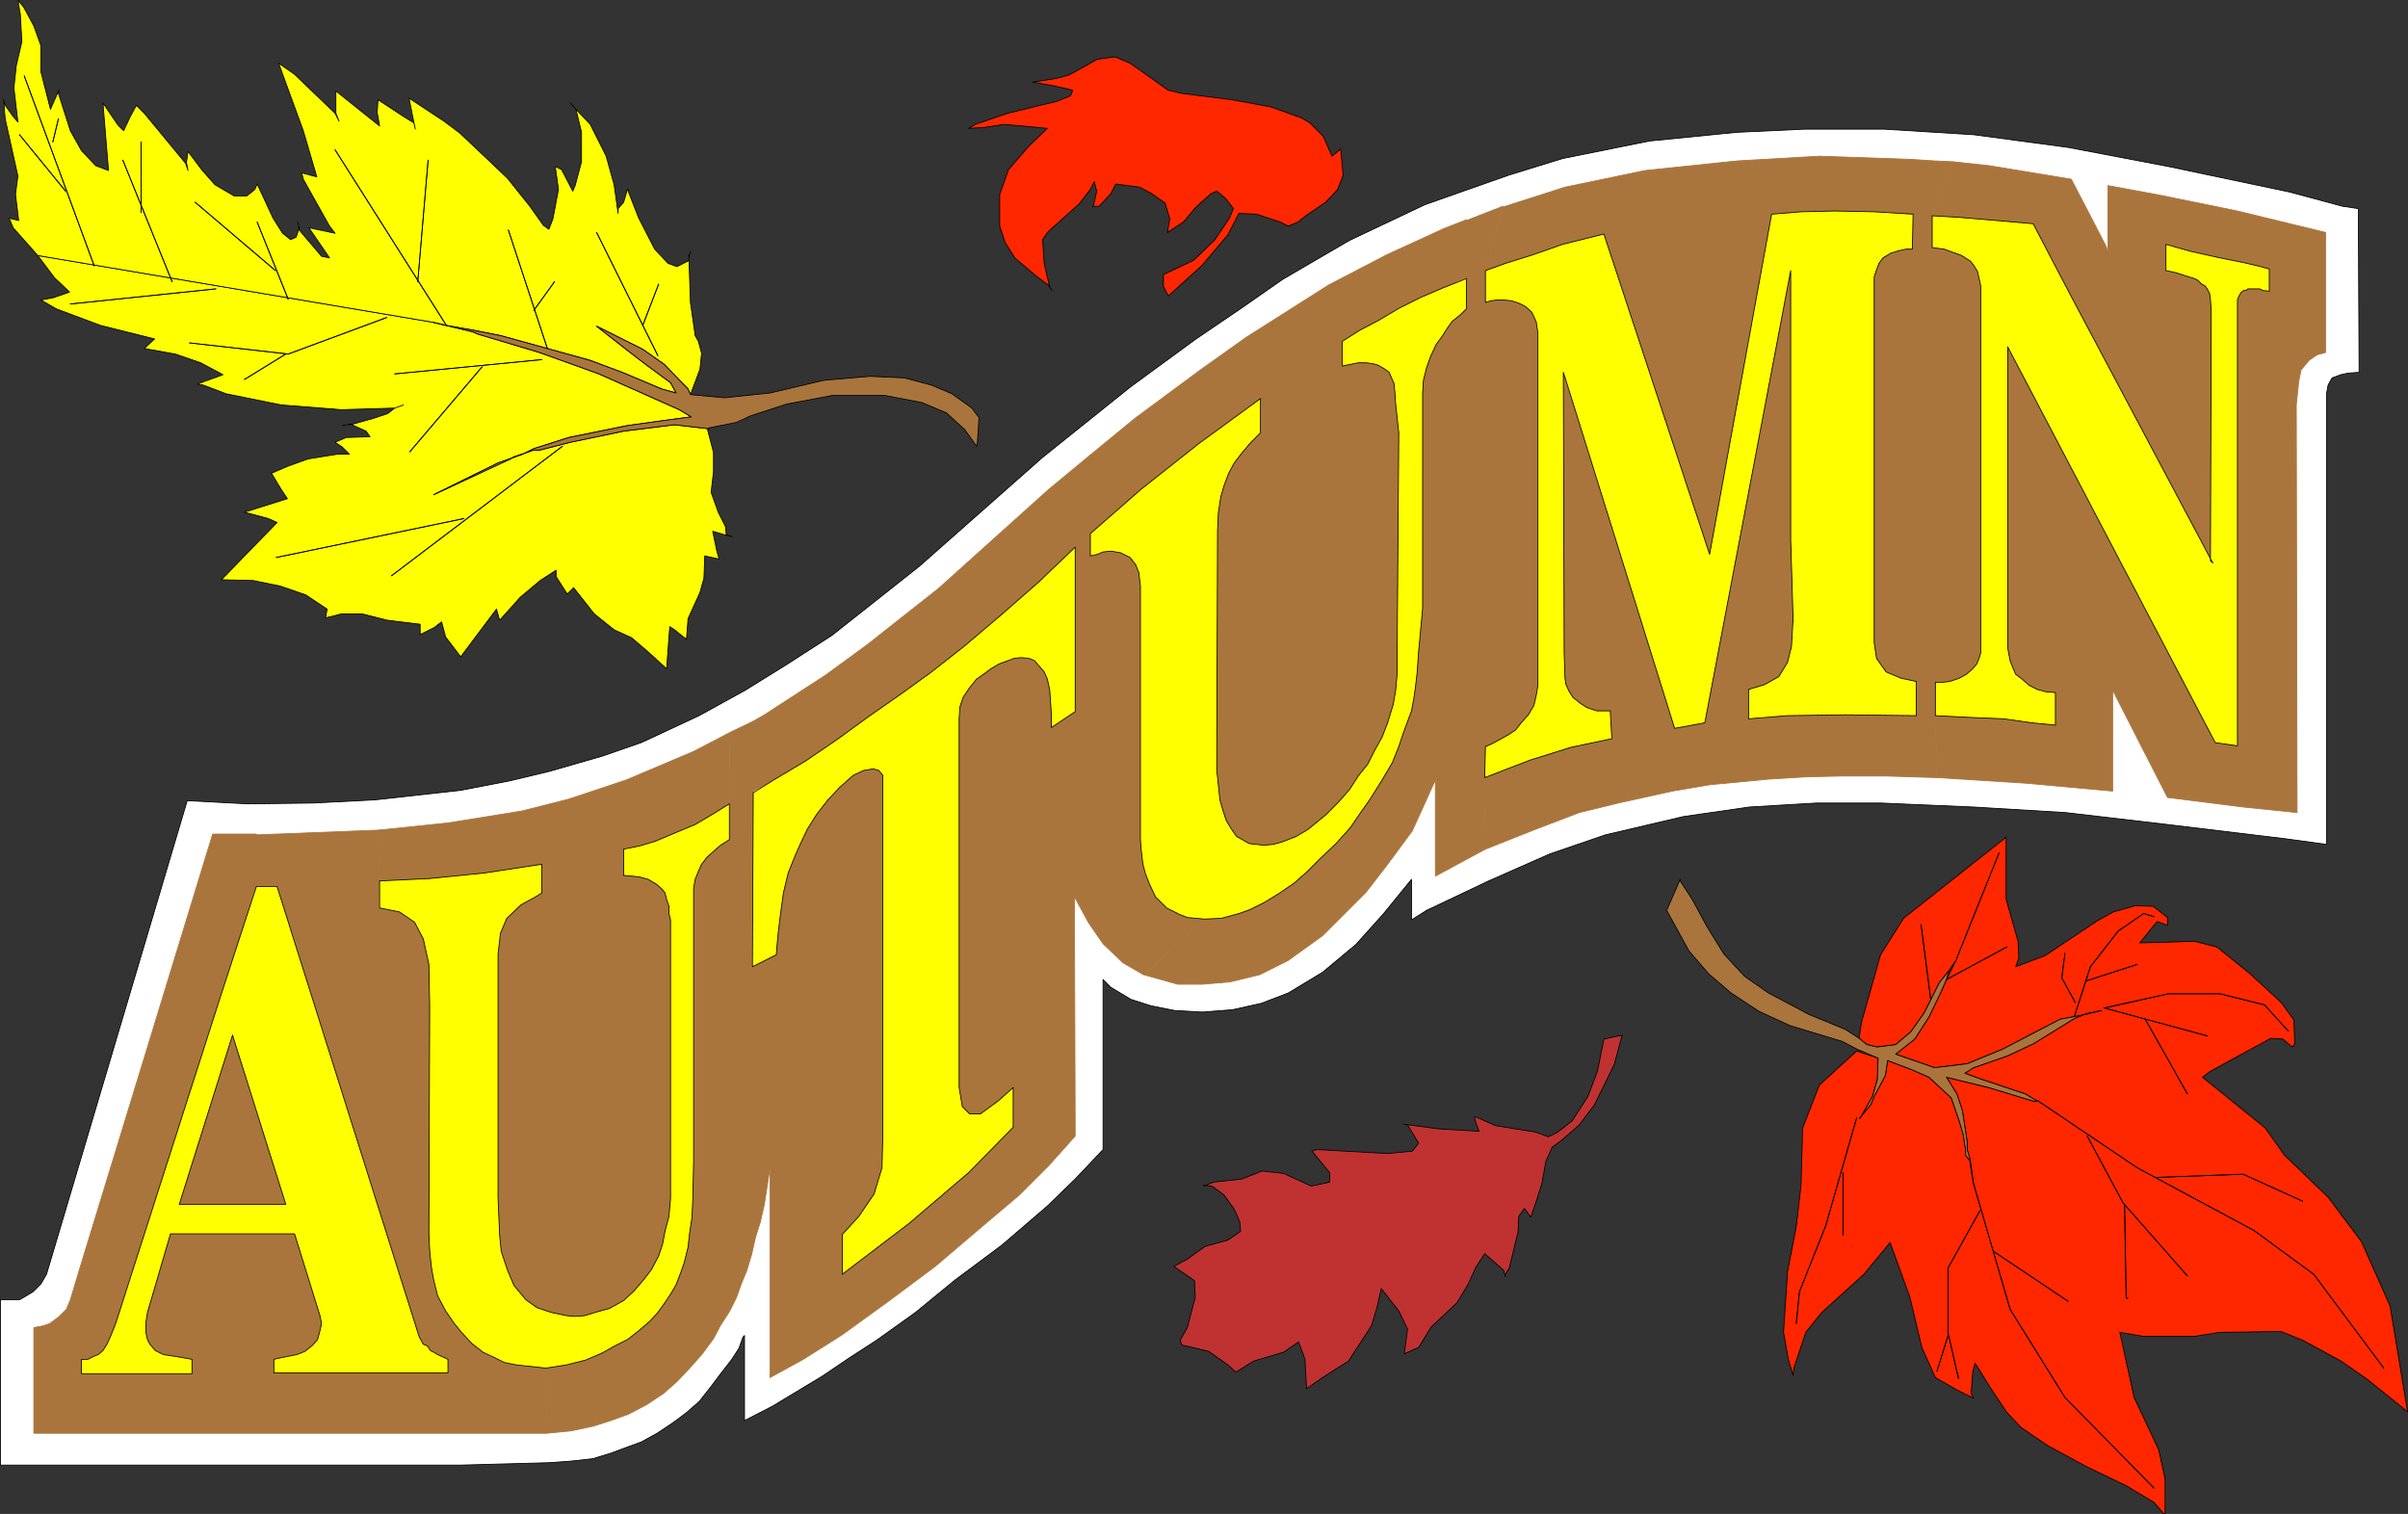 <?xml version="1.0" encoding="UTF-8" standalone="no"?>
<svg
   version="1.0"
   width="129.51mm"
   height="81.432mm"
   id="svg124"
   sodipodi:docname="Autumn Title 1.wmf"
   xmlns:inkscape="http://www.inkscape.org/namespaces/inkscape"
   xmlns:sodipodi="http://sodipodi.sourceforge.net/DTD/sodipodi-0.dtd"
   xmlns="http://www.w3.org/2000/svg"
   xmlns:svg="http://www.w3.org/2000/svg">
  <rect width="100%" height="100%" fill="#333333" stroke="none"/>
  <sodipodi:namedview
     id="namedview124"
     pagecolor="#ffffff"
     bordercolor="#000000"
     borderopacity="0.25"
     inkscape:showpageshadow="2"
     inkscape:pageopacity="0.0"
     inkscape:pagecheckerboard="0"
     inkscape:deskcolor="#d1d1d1"
     inkscape:document-units="mm" />
  <defs
     id="defs1">
    <pattern
       id="WMFhbasepattern"
       patternUnits="userSpaceOnUse"
       width="6"
       height="6"
       x="0"
       y="0" />
  </defs>
  <path
     style="fill:#ffffff;fill-opacity:1;fill-rule:evenodd;stroke:none"
     d="m 479.386,42.41 0.162,33.282 -2.262,0.162 -1.454,0.323 -1.778,0.646 -0.808,1.454 -0.323,1.777 v 91.605 l -8.242,-1.131 -24.078,-2.908 -20.685,-2.423 -18.746,-1.131 -18.746,-0.808 h -13.251 l -5.494,0.323 -8.08,0.485 -13.413,1.939 -15.837,3.716 -11.312,3.877 -12.443,5.493 -12.605,5.978 -3.07,1.939 v -8.24 l -5.656,6.947 -5.656,6.301 -6.787,5.655 -6.949,4.201 -5.494,2.1 -5.818,1.292 -6.141,0.485 -5.656,-0.323 -4.848,-0.969 -4.04,-1.292 -4.04,-2.423 -1.616,-1.616 v 34.574 l -5.656,5.978 -5.656,5.493 -9.211,7.916 -9.534,7.109 -8.08,6.624 -7.918,5.655 -5.494,3.554 -5.494,3.716 -10.181,6.139 -5.656,2.908 v -17.287 l -0.323,0.323 -0.808,2.262 -1.454,2.262 -2.262,2.908 -1.939,2.585 -2.424,3.07 -2.586,2.262 -2.586,1.939 -3.394,2.262 -3.232,1.777 -3.555,1.292 -2.586,0.969 -3.717,1.131 -4.363,0.485 -4.363,0.323 -17.938,0.485 H 30.946 0.081 V 264.233 H 1.858 3.959 l 1.131,-0.646 1.616,-0.969 1.616,-1.616 1.131,-1.939 28.603,-96.29 12.282,0.646 13.251,-0.162 12.605,-0.646 17.453,-1.939 10.019,-1.939 8.08,-1.939 10.666,-3.07 7.918,-2.747 11.797,-5.493 9.373,-5.17 8.08,-5.008 9.534,-6.139 17.776,-14.056 25.048,-22.134 17.938,-14.379 13.251,-9.694 9.05,-6.139 8.565,-5.978 13.574,-7.916 15.352,-7.27 16.968,-5.978 10.989,-3.393 17.614,-3.554 17.776,-1.777 13.898,-0.646 h 15.998 l 18.261,1.131 19.23,2.585 20.362,3.877 24.563,5.17 10.827,2.908 3.232,0.485 z"
     id="path1" />
  <path
     style="fill:none;stroke:#000000;stroke-width:0.162px;stroke-linecap:round;stroke-linejoin:round;stroke-miterlimit:4;stroke-dasharray:none;stroke-opacity:1"
     d="m 479.386,42.41 0.162,33.282 -2.262,0.162 -1.454,0.323 -1.778,0.646 -0.808,1.454 -0.323,1.777 v 91.605 l -8.242,-1.131 -24.078,-2.908 -20.685,-2.423 -18.746,-1.131 -18.746,-0.808 h -13.251 l -5.494,0.323 -8.08,0.485 -13.413,1.939 -15.837,3.716 -11.312,3.877 -12.443,5.493 -12.605,5.978 -3.07,1.939 v -8.24 l -5.656,6.947 -5.656,6.301 -6.787,5.655 -6.949,4.201 -5.494,2.1 -5.818,1.292 -6.141,0.485 -5.656,-0.323 -4.848,-0.969 -4.04,-1.292 -4.04,-2.423 -1.616,-1.616 v 34.574 l -5.656,5.978 -5.656,5.493 -9.211,7.916 -9.534,7.109 -8.08,6.624 -7.918,5.655 -5.494,3.554 -5.494,3.716 -10.181,6.139 -5.656,2.908 v -17.287 l -0.323,0.323 -0.808,2.262 -1.454,2.262 -2.262,2.908 -1.939,2.585 -2.424,3.07 -2.586,2.262 -2.586,1.939 -3.394,2.262 -3.232,1.777 -3.555,1.292 -2.586,0.969 -3.717,1.131 -4.363,0.485 -4.363,0.323 -17.938,0.485 H 30.946 0.081 V 264.233 H 1.858 3.959 l 1.131,-0.646 1.616,-0.969 1.616,-1.616 1.131,-1.939 28.603,-96.29 12.282,0.646 13.251,-0.162 12.605,-0.646 17.453,-1.939 10.019,-1.939 8.08,-1.939 10.666,-3.07 7.918,-2.747 11.797,-5.493 9.373,-5.17 8.08,-5.008 9.534,-6.139 17.776,-14.056 25.048,-22.134 17.938,-14.379 13.251,-9.694 9.05,-6.139 8.565,-5.978 13.574,-7.916 15.352,-7.27 16.968,-5.978 10.989,-3.393 17.614,-3.554 17.776,-1.777 13.898,-0.646 h 15.998 l 18.261,1.131 19.23,2.585 20.362,3.877 24.563,5.17 10.827,2.908 3.232,0.485 v 0"
     id="path2" />
  <path
     style="fill:#a9753c;fill-opacity:1;fill-rule:evenodd;stroke:none"
     d="m 77.002,168.75 0.162,10.501 -0.162,5.332 4.202,0.808 3.07,2.1 1.778,3.393 1.131,5.17 0.162,8.401 -0.162,46.368 0.162,3.393 0.323,3.231 0.485,2.747 0.808,3.231 1.616,3.07 1.778,2.585 1.454,1.777 2.101,2.262 2.262,1.777 2.424,1.131 1.939,0.969 2.424,0.485 5.979,0.646 0.162,13.248 H 6.868 v -21.488 l 1.778,-0.323 1.454,-0.485 1.939,-1.454 1.454,-1.454 0.808,-1.939 1.939,-6.462 26.987,-88.212 h 8.888 v 10.501 l -28.603,89.02 -0.97,2.423 -0.808,1.777 -0.808,1.292 -0.97,0.808 -0.808,0.323 -1.293,0.646 h -1.293 v 2.908 h 22.462 v -2.908 l -1.778,-0.323 -1.939,-0.323 -2.101,-0.323 -1.616,-0.808 -1.131,-1.292 -0.485,-0.969 -0.323,-1.454 v -1.939 l 0.323,-2.1 4.686,-15.995 h 25.21 l 5.171,16.641 0.323,1.616 -0.323,1.454 -0.485,1.777 -0.97,1.131 -1.616,1.292 -1.616,0.646 -1.616,0.323 -1.616,0.323 -1.454,0.323 v 2.747 h 35.39 v -2.747 l -2.101,-0.969 -0.808,-0.485 -0.646,-0.323 -0.646,-0.969 -0.808,-0.323 -0.808,-1.454 -0.323,-0.969 -28.603,-90.636 h -4.202 v -10.501 l 24.886,-0.969 z"
     id="path3" />
  <path
     style="fill:none;stroke:#a9753c;stroke-width:0.162px;stroke-linecap:round;stroke-linejoin:round;stroke-miterlimit:4;stroke-dasharray:none;stroke-opacity:1"
     d="m 77.002,168.75 0.162,10.501 -0.162,5.332 4.202,0.808 3.07,2.1 1.778,3.393 1.131,5.17 0.162,8.401 -0.162,46.368 0.162,3.393 0.323,3.231 0.485,2.747 0.808,3.231 1.616,3.07 1.778,2.585 1.454,1.777 2.101,2.262 2.262,1.777 2.424,1.131 1.939,0.969 2.424,0.485 5.979,0.646 0.162,13.248 H 6.868 v -21.488 l 1.778,-0.323 1.454,-0.485 1.939,-1.454 1.454,-1.454 0.808,-1.939 1.939,-6.462 26.987,-88.212 h 8.888 v 10.501 l -28.603,89.02 -0.97,2.423 -0.808,1.777 -0.808,1.292 -0.97,0.808 -0.808,0.323 -1.293,0.646 h -1.293 v 2.908 h 22.462 v -2.908 l -1.778,-0.323 -1.939,-0.323 -2.101,-0.323 -1.616,-0.808 -1.131,-1.292 -0.485,-0.969 -0.323,-1.454 v -1.939 l 0.323,-2.1 4.686,-15.995 h 25.21 l 5.171,16.641 0.323,1.616 -0.323,1.454 -0.485,1.777 -0.97,1.131 -1.616,1.292 -1.616,0.646 -1.616,0.323 -1.616,0.323 -1.454,0.323 v 2.747 h 35.39 v -2.747 l -2.101,-0.969 -0.808,-0.485 -0.646,-0.323 -0.646,-0.969 -0.808,-0.323 -0.808,-1.454 -0.323,-0.969 -28.603,-90.636 h -4.202 v -10.501 l 24.886,-0.969 v 0"
     id="path4" />
  <path
     style="fill:#a9753c;fill-opacity:1;fill-rule:evenodd;stroke:none"
     d="m 148.429,148.878 -0.162,14.54 -3.394,2.1 -3.555,2.1 -3.878,1.616 -4.202,1.777 -3.232,0.969 -3.232,0.646 v 5.332 l 1.778,0.162 1.454,0.162 1.778,0.485 1.616,0.969 1.131,0.969 0.646,0.808 0.323,1.292 0.485,1.454 v 1.454 l 0.323,1.292 v 7.916 48.791 l -0.323,3.554 -0.808,3.07 -0.485,2.585 -0.808,2.423 -1.454,2.747 -1.616,2.1 -1.939,2.262 -2.101,1.939 -2.909,1.616 -2.909,0.808 -2.101,0.646 -1.939,0.162 -1.778,-0.162 -3.07,-0.646 -2.909,-0.969 -2.262,-1.616 -2.424,-2.908 -1.293,-3.07 -1.293,-3.877 -0.323,-3.231 -0.323,-7.593 v -49.599 l 0.485,-4.201 1.293,-3.07 2.909,-2.747 3.232,-1.777 0.97,-0.646 v -5.816 l -11.635,1.777 -11.15,1.131 -10.181,0.485 -0.162,-10.34 14.059,-1.454 15.029,-2.423 9.534,-2.423 11.635,-3.877 13.736,-5.816 7.434,-3.877 z"
     id="path5" />
  <path
     style="fill:none;stroke:#a9753c;stroke-width:0.162px;stroke-linecap:round;stroke-linejoin:round;stroke-miterlimit:4;stroke-dasharray:none;stroke-opacity:1"
     d="m 148.429,148.878 -0.162,14.54 -3.394,2.1 -3.555,2.1 -3.878,1.616 -4.202,1.777 -3.232,0.969 -3.232,0.646 v 5.332 l 1.778,0.162 1.454,0.162 1.778,0.485 1.616,0.969 1.131,0.969 0.646,0.808 0.323,1.292 0.485,1.454 v 1.454 l 0.323,1.292 v 7.916 48.791 l -0.323,3.554 -0.808,3.07 -0.485,2.585 -0.808,2.423 -1.454,2.747 -1.616,2.1 -1.939,2.262 -2.101,1.939 -2.909,1.616 -2.909,0.808 -2.101,0.646 -1.939,0.162 -1.778,-0.162 -3.07,-0.646 -2.909,-0.969 -2.262,-1.616 -2.424,-2.908 -1.293,-3.07 -1.293,-3.877 -0.323,-3.231 -0.323,-7.593 v -49.599 l 0.485,-4.201 1.293,-3.07 2.909,-2.747 3.232,-1.777 0.97,-0.646 v -5.816 l -11.635,1.777 -11.15,1.131 -10.181,0.485 -0.162,-10.34 14.059,-1.454 15.029,-2.423 9.534,-2.423 11.635,-3.877 13.736,-5.816 7.434,-3.877 v 0"
     id="path6" />
  <path
     style="fill:#a9753c;fill-opacity:1;fill-rule:evenodd;stroke:none"
     d="m 221.634,92.494 -8.403,6.947 -22.462,20.195 -14.544,11.471 -8.403,6.139 -12.443,8.078 -2.262,1.292 v 14.217 l 4.686,-2.585 5.979,-3.554 6.626,-4.524 5.979,-4.362 6.949,-4.847 5.818,-4.201 6.787,-5.332 7.434,-6.301 7.757,-6.786 7.434,-7.109 v 33.443 l -4.848,3.231 v -2.747 l -0.162,-2.423 -0.162,-2.423 -0.485,-2.262 -0.646,-1.454 -0.97,-1.131 -0.97,-1.131 -1.131,-0.485 -1.616,-0.162 -1.454,0.162 -1.293,0.485 -1.778,0.646 -1.616,0.969 -1.293,0.969 -1.616,1.131 -1.454,1.777 -1.293,1.939 -0.646,1.939 -0.162,2.423 v 3.554 71.41 l 0.646,3.877 1.454,1.454 h 2.262 l 3.555,-2.585 3.07,-2.747 v 8.078 l -9.05,9.209 -12.12,10.34 -13.574,10.34 v -0.808 -7.27 l 3.394,-3.716 3.07,-4.524 1.616,-5.332 0.162,-6.462 v -71.41 -1.939 l -0.808,-0.969 -1.131,-0.323 -1.939,0.323 -2.101,0.969 -2.747,2.423 -2.424,2.585 -2.262,2.908 -1.939,3.07 -1.454,3.07 -1.131,2.585 -1.293,3.231 -0.97,4.039 -0.646,4.685 -0.485,4.039 -0.323,3.877 -4.848,2.423 0.162,-35.382 V 146.617 l -4.686,2.262 -0.162,21.811 -1.778,1.131 -1.293,1.131 -1.454,1.292 -1.131,1.454 -0.646,1.454 -0.646,1.616 -0.323,1.777 v 2.1 53.638 l -0.162,7.432 -0.162,3.716 -0.485,3.231 -0.323,2.908 -0.808,3.231 -0.808,2.262 -0.808,2.1 -1.131,1.939 -1.293,1.939 -1.293,1.777 -1.616,1.777 -2.262,1.939 -2.262,1.777 -2.586,1.292 -2.586,1.454 -3.394,1.454 -3.878,0.969 -3.07,0.485 -1.131,0.162 0.162,13.248 5.01,-0.485 4.525,-0.969 3.555,-1.131 3.555,-1.292 3.717,-1.939 3.394,-2.262 2.747,-2.423 2.747,-2.908 2.424,-2.747 2.262,-3.07 1.454,-2.747 1.778,-2.747 1.454,-2.908 0.97,-2.747 1.131,-2.747 0.97,-3.231 0.808,-3.554 0.97,-3.07 0.808,-3.554 1.131,-7.432 v 42.652 l 6.787,-3.716 7.918,-5.008 9.373,-6.786 9.534,-7.109 8.726,-7.432 8.403,-7.109 5.818,-5.816 5.494,-6.139 -0.162,-48.63 2.909,5.332 2.909,4.201 4.04,3.877 4.202,2.423 12.443,-11.309 -3.555,-0.323 -1.616,-0.646 -2.586,-1.292 -2.262,-2.262 -1.293,-2.747 -0.808,-2.1 -0.485,-1.939 -0.323,-2.747 -0.162,-2.1 v -51.538 l -0.323,-2.747 -0.646,-1.616 -1.131,-1.454 -1.939,-0.969 -1.939,-0.323 -1.616,0.162 -1.131,0.485 -1.454,0.323 v -4.524 z"
     id="path7" />
  <path
     style="fill:none;stroke:#a9753c;stroke-width:0.162px;stroke-linecap:round;stroke-linejoin:round;stroke-miterlimit:4;stroke-dasharray:none;stroke-opacity:1"
     d="m 221.634,92.494 -8.403,6.947 -22.462,20.195 -14.544,11.471 -8.403,6.139 -12.443,8.078 -2.262,1.292 v 14.217 l 4.686,-2.585 5.979,-3.554 6.626,-4.524 5.979,-4.362 6.949,-4.847 5.818,-4.201 6.787,-5.332 7.434,-6.301 7.757,-6.786 7.434,-7.109 v 33.443 l -4.848,3.231 v -2.747 l -0.162,-2.423 -0.162,-2.423 -0.485,-2.262 -0.646,-1.454 -0.97,-1.131 -0.97,-1.131 -1.131,-0.485 -1.616,-0.162 -1.454,0.162 -1.293,0.485 -1.778,0.646 -1.616,0.969 -1.293,0.969 -1.616,1.131 -1.454,1.777 -1.293,1.939 -0.646,1.939 -0.162,2.423 v 3.554 71.41 l 0.646,3.877 1.454,1.454 h 2.262 l 3.555,-2.585 3.07,-2.747 v 8.078 l -9.05,9.209 -12.12,10.34 -13.574,10.34 v -0.808 -7.27 l 3.394,-3.716 3.07,-4.524 1.616,-5.332 0.162,-6.462 v -71.41 -1.939 l -0.808,-0.969 -1.131,-0.323 -1.939,0.323 -2.101,0.969 -2.747,2.423 -2.424,2.585 -2.262,2.908 -1.939,3.07 -1.454,3.07 -1.131,2.585 -1.293,3.231 -0.97,4.039 -0.646,4.685 -0.485,4.039 -0.323,3.877 -4.848,2.423 0.162,-35.382 V 146.617 l -4.686,2.262 -0.162,21.811 -1.778,1.131 -1.293,1.131 -1.454,1.292 -1.131,1.454 -0.646,1.454 -0.646,1.616 -0.323,1.777 v 2.1 53.638 l -0.162,7.432 -0.162,3.716 -0.485,3.231 -0.323,2.908 -0.808,3.231 -0.808,2.262 -0.808,2.1 -1.131,1.939 -1.293,1.939 -1.293,1.777 -1.616,1.777 -2.262,1.939 -2.262,1.777 -2.586,1.292 -2.586,1.454 -3.394,1.454 -3.878,0.969 -3.07,0.485 -1.131,0.162 0.162,13.248 5.01,-0.485 4.525,-0.969 3.555,-1.131 3.555,-1.292 3.717,-1.939 3.394,-2.262 2.747,-2.423 2.747,-2.908 2.424,-2.747 2.262,-3.07 1.454,-2.747 1.778,-2.747 1.454,-2.908 0.97,-2.747 1.131,-2.747 0.97,-3.231 0.808,-3.554 0.97,-3.07 0.808,-3.554 1.131,-7.432 v 42.652 l 6.787,-3.716 7.918,-5.008 9.373,-6.786 9.534,-7.109 8.726,-7.432 8.403,-7.109 5.818,-5.816 5.494,-6.139 -0.162,-48.63 2.909,5.332 2.909,4.201 4.04,3.877 4.202,2.423 12.443,-11.309 -3.555,-0.323 -1.616,-0.646 -2.586,-1.292 -2.262,-2.262 -1.293,-2.747 -0.808,-2.1 -0.485,-1.939 -0.323,-2.747 -0.162,-2.1 v -51.538 l -0.323,-2.747 -0.646,-1.616 -1.131,-1.454 -1.939,-0.969 -1.939,-0.323 -1.616,0.162 -1.131,0.485 -1.454,0.323 v -4.524 -15.995 0"
     id="path8" />
  <path
     style="fill:#a9753c;fill-opacity:1;fill-rule:evenodd;stroke:none"
     d="m 298.071,56.466 -4.848,2.1 -4.525,1.939 -4.202,2.1 -4.363,2.585 -3.717,1.939 -3.555,2.262 v 5.008 l 1.616,-0.323 1.616,-0.323 h 1.616 l 1.293,0.162 1.131,0.323 1.131,0.646 1.131,0.808 0.323,0.808 0.646,1.454 0.162,1.616 0.162,2.423 0.646,5.978 -0.323,43.945 v 5.008 l -0.323,3.554 -0.485,2.747 -1.131,3.716 -1.131,2.908 -1.616,2.908 -1.293,2.585 -1.939,2.423 -1.778,2.747 -2.262,2.585 -2.586,2.585 -3.555,2.908 -2.424,1.454 -2.909,1.131 -1.778,0.485 -1.939,0.162 -2.909,-0.323 -2.586,-1.454 -1.131,-1.616 -0.97,-1.616 -0.646,-1.939 -0.646,-2.262 -0.323,-3.07 -0.323,-3.07 0.162,-48.63 0.162,-3.554 0.485,-3.231 0.646,-2.262 0.97,-2.585 1.131,-2.1 1.616,-2.1 1.778,-2.1 1.939,-1.939 v -6.947 l -12.605,9.209 -11.635,9.209 -10.342,9.047 V 92.494 l 9.05,-7.432 13.09,-9.694 9.534,-6.786 16.806,-10.663 11.797,-6.139 11.635,-5.332 4.525,-1.777 v 11.956 0 z"
     id="path9" />
  <path
     style="fill:none;stroke:#a9753c;stroke-width:0.162px;stroke-linecap:round;stroke-linejoin:round;stroke-miterlimit:4;stroke-dasharray:none;stroke-opacity:1"
     d="m 298.071,56.466 -4.848,2.1 -4.525,1.939 -4.202,2.1 -4.363,2.585 -3.717,1.939 -3.555,2.262 v 5.008 l 1.616,-0.323 1.616,-0.323 h 1.616 l 1.293,0.162 1.131,0.323 1.131,0.646 1.131,0.808 0.323,0.808 0.646,1.454 0.162,1.616 0.162,2.423 0.646,5.978 -0.323,43.945 v 5.008 l -0.323,3.554 -0.485,2.747 -1.131,3.716 -1.131,2.908 -1.616,2.908 -1.293,2.585 -1.939,2.423 -1.778,2.747 -2.262,2.585 -2.586,2.585 -3.555,2.908 -2.424,1.454 -2.909,1.131 -1.778,0.485 -1.939,0.162 -2.909,-0.323 -2.586,-1.454 -1.131,-1.616 -0.97,-1.616 -0.646,-1.939 -0.646,-2.262 -0.323,-3.07 -0.323,-3.07 0.162,-48.63 0.162,-3.554 0.485,-3.231 0.646,-2.262 0.97,-2.585 1.131,-2.1 1.616,-2.1 1.778,-2.1 1.939,-1.939 v -6.947 l -12.605,9.209 -11.635,9.209 -10.342,9.047 V 92.494 l 9.05,-7.432 13.09,-9.694 9.534,-6.786 16.806,-10.663 11.797,-6.139 11.635,-5.332 4.525,-1.777 v 11.956 0"
     id="path10" />
  <path
     style="fill:#a9753c;fill-opacity:1;fill-rule:evenodd;stroke:none"
     d="m 298.071,44.833 v 11.794 6.139 l -1.293,1.292 -1.616,1.292 -1.131,1.616 -0.808,1.292 -1.293,1.777 -1.131,2.423 -0.808,2.262 -0.646,2.585 -0.162,2.585 v 43.783 l -0.808,8.724 -0.323,4.524 -0.323,2.747 -0.323,2.262 -0.485,2.585 -1.616,4.362 -0.97,2.908 -1.293,3.231 -2.101,3.554 -2.424,3.877 -1.939,2.747 -2.101,3.07 -2.909,3.231 -3.394,3.231 -2.586,2.585 -2.586,2.262 -3.07,2.1 -2.909,1.777 -2.909,1.454 -2.262,0.808 -3.555,0.969 -3.394,0.162 -12.443,11.309 6.949,1.939 h 5.01 l 5.656,-0.485 5.979,-1.454 5.818,-2.908 6.949,-5.008 4.525,-4.524 4.363,-4.362 4.363,-5.655 5.01,-6.786 4.686,-10.34 v 19.549 l 10.181,-5.493 -0.162,-14.54 0.162,-6.301 1.454,-0.646 1.778,-0.969 1.454,-0.808 1.454,-0.969 1.131,-1.454 1.454,-1.616 1.131,-1.939 0.485,-2.1 0.323,-1.939 v -1.939 -5.978 -62.201 -1.454 l -0.162,-1.131 -0.162,-1.131 -0.485,-1.131 -0.485,-0.969 -1.293,-1.131 -1.293,-0.646 -1.454,-0.485 -1.616,-0.162 h -1.454 l -1.131,0.162 -1.131,0.323 v -6.462 l 3.555,-13.086 z"
     id="path11" />
  <path
     style="fill:none;stroke:#a9753c;stroke-width:0.162px;stroke-linecap:round;stroke-linejoin:round;stroke-miterlimit:4;stroke-dasharray:none;stroke-opacity:1"
     d="m 298.071,44.833 v 11.794 6.139 l -1.293,1.292 -1.616,1.292 -1.131,1.616 -0.808,1.292 -1.293,1.777 -1.131,2.423 -0.808,2.262 -0.646,2.585 -0.162,2.585 v 43.783 l -0.808,8.724 -0.323,4.524 -0.323,2.747 -0.323,2.262 -0.485,2.585 -1.616,4.362 -0.97,2.908 -1.293,3.231 -2.101,3.554 -2.424,3.877 -1.939,2.747 -2.101,3.07 -2.909,3.231 -3.394,3.231 -2.586,2.585 -2.586,2.262 -3.07,2.1 -2.909,1.777 -2.909,1.454 -2.262,0.808 -3.555,0.969 -3.394,0.162 -12.443,11.309 6.949,1.939 h 5.01 l 5.656,-0.485 5.979,-1.454 5.818,-2.908 6.949,-5.008 4.525,-4.524 4.363,-4.362 4.363,-5.655 5.01,-6.786 4.686,-10.34 v 19.549 l 10.181,-5.493 -0.162,-14.54 0.162,-6.301 1.454,-0.646 1.778,-0.969 1.454,-0.808 1.454,-0.969 1.131,-1.454 1.454,-1.616 1.131,-1.939 0.485,-2.1 0.323,-1.939 v -1.939 -5.978 -62.201 -1.454 l -0.162,-1.131 -0.162,-1.131 -0.485,-1.131 -0.485,-0.969 -1.293,-1.131 -1.293,-0.646 -1.454,-0.485 -1.616,-0.162 h -1.454 l -1.131,0.162 -1.131,0.323 v -6.462 l 3.555,-13.086 -7.434,2.908 v 0"
     id="path12" />
  <path
     style="fill:#a9753c;fill-opacity:1;fill-rule:evenodd;stroke:none"
     d="m 396.97,32.878 -4.202,10.986 v 6.462 l 2.424,0.323 1.778,0.646 1.778,0.646 1.778,1.131 0.646,0.808 0.808,1.292 0.323,1.454 0.323,1.454 v 17.125 55.9 1.616 l -0.323,1.131 -0.485,1.131 -0.808,0.969 -1.293,1.131 -1.454,0.808 -1.939,0.646 -1.293,0.162 h -1.616 v 6.786 l 0.323,12.602 -10.342,-0.323 h -8.888 l -7.272,0.162 -7.918,0.485 -11.797,1.131 -7.595,1.292 -10.989,2.423 -7.918,1.939 -8.888,3.393 -10.181,4.039 -0.162,-14.54 9.211,-3.554 8.242,-2.585 8.403,-1.777 -0.323,-5.655 h -1.293 -1.454 l -1.939,-0.646 -1.293,-0.808 -1.616,-1.292 -0.808,-1.292 -0.646,-1.454 -0.162,-1.292 -0.162,-5.17 -0.162,-56.869 0.323,1.131 22.301,71.248 6.141,-1.131 17.453,-91.928 v 0.808 53.961 l 0.485,15.995 -0.323,5.655 -0.808,3.231 -1.778,2.908 -2.909,1.616 -3.232,0.969 v 5.978 l 7.918,-0.646 11.797,-0.162 14.382,0.162 v -6.947 l -3.07,-0.646 -3.07,-1.292 -1.939,-2.747 -0.485,-3.231 V 57.758 56.304 l 0.485,-1.454 0.485,-1.292 0.808,-1.131 1.616,-0.969 1.616,-0.485 1.454,-0.323 h 1.293 v -7.109 l -7.757,-0.485 -8.08,-0.162 -6.787,0.162 -5.979,0.485 -12.605,69.148 -21.493,-65.109 -8.403,2.1 -5.979,2.1 -5.656,1.777 -4.04,1.454 3.555,-12.925 12.605,-4.039 16.322,-3.393 18.584,-1.939 16.806,-0.969 18.584,0.646 5.01,0.323 3.555,0.162 z"
     id="path13" />
  <path
     style="fill:none;stroke:#a9753c;stroke-width:0.162px;stroke-linecap:round;stroke-linejoin:round;stroke-miterlimit:4;stroke-dasharray:none;stroke-opacity:1"
     d="m 396.97,32.878 -4.202,10.986 v 6.462 l 2.424,0.323 1.778,0.646 1.778,0.646 1.778,1.131 0.646,0.808 0.808,1.292 0.323,1.454 0.323,1.454 v 17.125 55.9 1.616 l -0.323,1.131 -0.485,1.131 -0.808,0.969 -1.293,1.131 -1.454,0.808 -1.939,0.646 -1.293,0.162 h -1.616 v 6.786 l 0.323,12.602 -10.342,-0.323 h -8.888 l -7.272,0.162 -7.918,0.485 -11.797,1.131 -7.595,1.292 -10.989,2.423 -7.918,1.939 -8.888,3.393 -10.181,4.039 -0.162,-14.54 9.211,-3.554 8.242,-2.585 8.403,-1.777 -0.323,-5.655 h -1.293 -1.454 l -1.939,-0.646 -1.293,-0.808 -1.616,-1.292 -0.808,-1.292 -0.646,-1.454 -0.162,-1.292 -0.162,-5.17 -0.162,-56.869 0.323,1.131 22.301,71.248 6.141,-1.131 17.453,-91.928 v 0.808 53.961 l 0.485,15.995 -0.323,5.655 -0.808,3.231 -1.778,2.908 -2.909,1.616 -3.232,0.969 v 5.978 l 7.918,-0.646 11.797,-0.162 14.382,0.162 v -6.947 l -3.07,-0.646 -3.07,-1.292 -1.939,-2.747 -0.485,-3.231 V 57.758 56.304 l 0.485,-1.454 0.485,-1.292 0.808,-1.131 1.616,-0.969 1.616,-0.485 1.454,-0.323 h 1.293 v -7.109 l -7.757,-0.485 -8.08,-0.162 -6.787,0.162 -5.979,0.485 -12.605,69.148 -21.493,-65.109 -8.403,2.1 -5.979,2.1 -5.656,1.777 -4.04,1.454 3.555,-12.925 12.605,-4.039 16.322,-3.393 18.584,-1.939 16.806,-0.969 18.584,0.646 5.01,0.323 3.555,0.162 v 0"
     id="path14" />
  <path
     style="fill:#a9753c;fill-opacity:1;fill-rule:evenodd;stroke:none"
     d="m 396.97,32.878 -4.202,10.986 5.494,0.323 15.029,1.292 7.434,14.217 29.088,54.769 -0.485,-0.485 0.162,-50.569 -0.162,-2.585 -0.162,-1.131 -0.485,-0.969 -0.485,-0.646 -0.646,-0.323 -0.808,-0.808 -1.131,-0.485 -0.646,-0.162 -1.454,-0.485 -1.616,-0.485 -1.616,-0.323 v -5.332 l 5.171,1.454 5.818,1.292 4.848,0.969 2.747,0.646 2.424,0.646 v 4.524 l -1.293,-0.162 -0.646,-0.323 h -0.485 -0.808 -0.323 -0.323 -0.485 l -0.323,0.323 h -0.485 l -0.485,0.323 -0.323,0.485 -0.162,0.323 -0.162,0.323 -0.162,0.485 v 1.131 89.505 l -4.525,-0.646 -42.178,-80.457 v 0.162 58.647 2.423 l 0.485,2.585 0.646,1.616 0.485,1.131 1.293,0.969 1.454,1.292 1.616,0.808 1.778,0.485 1.939,0.162 v 6.624 l -4.848,-0.485 -5.656,-0.808 -7.757,-0.323 -6.141,-0.323 0.323,12.602 17.938,1.131 17.776,1.616 v -20.518 l 11.15,21.811 15.352,1.939 10.989,1.131 -0.162,-82.881 0.485,-4.685 0.485,-2.423 1.616,-1.939 1.616,-1.131 1.778,-0.485 V 47.257 l -5.979,-1.454 -11.958,-2.908 -15.837,-3.231 -10.504,-1.939 v 13.571 l -0.323,-1.131 -2.747,-5.332 -4.363,-8.401 -16.645,-2.747 -7.434,-0.808 z"
     id="path15" />
  <path
     style="fill:none;stroke:#a9753c;stroke-width:0.162px;stroke-linecap:round;stroke-linejoin:round;stroke-miterlimit:4;stroke-dasharray:none;stroke-opacity:1"
     d="m 396.97,32.878 -4.202,10.986 5.494,0.323 15.029,1.292 7.434,14.217 29.088,54.769 -0.485,-0.485 0.162,-50.569 -0.162,-2.585 -0.162,-1.131 -0.485,-0.969 -0.485,-0.646 -0.646,-0.323 -0.808,-0.808 -1.131,-0.485 -0.646,-0.162 -1.454,-0.485 -1.616,-0.485 -1.616,-0.323 v -5.332 l 5.171,1.454 5.818,1.292 4.848,0.969 2.747,0.646 2.424,0.646 v 4.524 l -1.293,-0.162 -0.646,-0.323 h -0.485 -0.808 -0.323 -0.323 -0.485 l -0.323,0.323 h -0.485 l -0.485,0.323 -0.323,0.485 -0.162,0.323 -0.162,0.323 -0.162,0.485 v 1.131 89.505 l -4.525,-0.646 -42.178,-80.457 v 0.162 58.647 2.423 l 0.485,2.585 0.646,1.616 0.485,1.131 1.293,0.969 1.454,1.292 1.616,0.808 1.778,0.485 1.939,0.162 v 6.624 l -4.848,-0.485 -5.656,-0.808 -7.757,-0.323 -6.141,-0.323 0.323,12.602 17.938,1.131 17.776,1.616 v -20.518 l 11.15,21.811 15.352,1.939 10.989,1.131 -0.162,-82.881 0.485,-4.685 0.485,-2.423 1.616,-1.939 1.616,-1.131 1.778,-0.485 V 47.257 l -5.979,-1.454 -11.958,-2.908 -15.837,-3.231 -10.504,-1.939 v 13.571 l -0.323,-1.131 -2.747,-5.332 -4.363,-8.401 -16.645,-2.747 -7.434,-0.808 v 0"
     id="path16" />
  <path
     style="fill:#ff2700;fill-opacity:1;fill-rule:evenodd;stroke:none"
     d="m 209.837,16.722 5.01,-0.808 2.424,-0.646 5.818,-3.231 3.555,-0.485 3.07,1.292 7.757,5.493 2.747,0.646 10.181,1.292 7.918,1.454 6.302,2.262 1.616,0.969 2.747,2.747 1.778,4.039 1.778,-1.454 0.485,5.332 -1.131,2.908 -2.424,2.585 -4.04,2.747 -1.616,1.292 -1.939,0.808 -1.616,-0.808 -4.848,-1.616 -3.555,-0.162 -2.262,4.362 -5.333,6.301 -6.787,6.139 -0.97,-1.939 V 55.819 l 6.141,-2.908 4.202,-4.039 3.07,-4.524 0.808,-1.939 -1.616,-2.1 -1.778,-1.454 -1.131,0.485 -3.07,2.747 -2.586,3.07 -3.232,2.1 0.162,-0.969 0.323,-1.777 -0.97,-3.231 -2.747,-1.939 -2.424,-1.292 -4.848,-0.646 -0.97,1.939 -2.424,2.585 h -1.131 l -0.162,0.162 0.323,-0.969 0.485,-2.262 -0.485,-1.939 -0.808,1.616 -2.262,2.908 -6.302,5.655 -1.131,1.616 0.323,4.847 1.131,4.847 0.485,0.646 -0.808,-1.131 -2.424,-1.777 -4.363,-3.716 -1.939,-3.07 -1.131,-3.393 v -6.462 l 1.778,-5.008 4.202,-4.847 3.717,-3.554 -8.726,-0.808 -4.363,0.646 -2.909,0.162 1.293,-0.808 6.626,-2.262 6.626,-1.616 3.394,-0.808 2.747,-1.131 0.485,-1.131 -3.555,-0.808 -4.363,-0.808 z"
     id="path17" />
  <path
     style="fill:none;stroke:#000000;stroke-width:0.162px;stroke-linecap:round;stroke-linejoin:round;stroke-miterlimit:4;stroke-dasharray:none;stroke-opacity:1"
     d="m 209.837,16.722 5.01,-0.808 2.424,-0.646 5.818,-3.231 3.555,-0.485 3.07,1.292 7.757,5.493 2.747,0.646 10.181,1.292 7.918,1.454 6.302,2.262 1.616,0.969 2.747,2.747 1.778,4.039 1.778,-1.454 0.485,5.332 -1.131,2.908 -2.424,2.585 -4.04,2.747 -1.616,1.292 -1.939,0.808 -1.616,-0.808 -4.848,-1.616 -3.555,-0.162 -2.262,4.362 -5.333,6.301 -6.787,6.139 -0.97,-1.939 V 55.819 l 6.141,-2.908 4.202,-4.039 3.07,-4.524 0.808,-1.939 -1.616,-2.1 -1.778,-1.454 -1.131,0.485 -3.07,2.747 -2.586,3.07 -3.232,2.1 0.162,-0.969 0.323,-1.777 -0.97,-3.231 -2.747,-1.939 -2.424,-1.292 -4.848,-0.646 -0.97,1.939 -2.424,2.585 h -1.131 l -0.162,0.162 0.323,-0.969 0.485,-2.262 -0.485,-1.939 -0.808,1.616 -2.262,2.908 -6.302,5.655 -1.131,1.616 0.323,4.847 1.131,4.847 0.485,0.646 -0.808,-1.131 -2.424,-1.777 -4.363,-3.716 -1.939,-3.07 -1.131,-3.393 v -6.462 l 1.778,-5.008 4.202,-4.847 3.717,-3.554 -8.726,-0.808 -4.363,0.646 -2.909,0.162 1.293,-0.808 6.626,-2.262 6.626,-1.616 3.394,-0.808 2.747,-1.131 0.485,-1.131 -3.555,-0.808 -4.363,-0.808 h -0.323 v 0"
     id="path18" />
  <path
     style="fill:#c03232;fill-opacity:1;fill-rule:evenodd;stroke:none"
     d="m 244.581,240.968 1.778,0.162 2.424,1.777 2.101,2.908 1.131,2.585 0.162,1.939 -2.586,1.777 -4.686,1.292 -3.555,2.585 -2.747,1.454 4.202,2.908 0.162,3.393 -1.616,6.139 -1.454,2.585 0.323,0.969 2.909,0.646 2.586,0.646 3.878,2.747 1.616,1.454 3.717,-2.262 2.747,-0.808 3.232,-0.969 3.07,-2.1 1.293,3.554 0.323,5.978 3.232,-2.262 5.333,-3.393 0.808,-1.292 2.747,-4.201 1.131,-1.777 1.131,-3.877 0.808,-3.554 3.555,4.524 1.778,3.716 -0.646,5.008 2.909,-1.292 2.586,-4.201 5.171,-4.847 2.262,-3.716 1.616,-3.554 1.778,-2.747 3.878,3.393 0.323,1.292 v -0.485 l 0.808,-1.292 1.778,-7.27 0.162,-3.231 1.131,-1.616 1.293,1.777 0.97,-2.747 1.293,-4.039 0.808,-4.524 1.293,-2.908 1.778,-1.292 3.717,-3.231 3.07,-4.039 4.04,-8.24 1.616,-5.978 -3.717,0.808 -1.293,6.462 -1.939,5.17 -3.232,5.008 -2.909,2.262 -1.939,0.969 -2.586,-0.969 -8.08,-1.292 -4.04,-1.777 h -0.323 l 0.323,1.131 0.646,1.777 -8.242,-0.485 -7.11,-0.969 0.808,0.162 2.262,3.716 -1.293,1.616 -5.01,0.485 -14.382,-0.808 -0.97,0.323 1.293,1.616 2.262,2.747 v 1.939 l -3.717,0.808 -5.656,-2.585 -4.363,-0.485 -4.04,1.616 -5.818,0.646 -1.939,0.808 v 0 z"
     id="path19" />
  <path
     style="fill:none;stroke:#000000;stroke-width:0.162px;stroke-linecap:round;stroke-linejoin:round;stroke-miterlimit:4;stroke-dasharray:none;stroke-opacity:1"
     d="m 244.581,240.968 1.778,0.162 2.424,1.777 2.101,2.908 1.131,2.585 0.162,1.939 -2.586,1.777 -4.686,1.292 -3.555,2.585 -2.747,1.454 4.202,2.908 0.162,3.393 -1.616,6.139 -1.454,2.585 0.323,0.969 2.909,0.646 2.586,0.646 3.878,2.747 1.616,1.454 3.717,-2.262 2.747,-0.808 3.232,-0.969 3.07,-2.1 1.293,3.554 0.323,5.978 3.232,-2.262 5.333,-3.393 0.808,-1.292 2.747,-4.201 1.131,-1.777 1.131,-3.877 0.808,-3.554 3.555,4.524 1.778,3.716 -0.646,5.008 2.909,-1.292 2.586,-4.201 5.171,-4.847 2.262,-3.716 1.616,-3.554 1.778,-2.747 3.878,3.393 0.323,1.292 v -0.485 l 0.808,-1.292 1.778,-7.27 0.162,-3.231 1.131,-1.616 1.293,1.777 0.97,-2.747 1.293,-4.039 0.808,-4.524 1.293,-2.908 1.778,-1.292 3.717,-3.231 3.07,-4.039 4.04,-8.24 1.616,-5.978 -3.717,0.808 -1.293,6.462 -1.939,5.17 -3.232,5.008 -2.909,2.262 -1.939,0.969 -2.586,-0.969 -8.08,-1.292 -4.04,-1.777 h -0.323 l 0.323,1.131 0.646,1.777 -8.242,-0.485 -7.11,-0.969 0.808,0.162 2.262,3.716 -1.293,1.616 -5.01,0.485 -14.382,-0.808 -0.97,0.323 1.293,1.616 2.262,2.747 v 1.939 l -3.717,0.808 -5.656,-2.585 -4.363,-0.485 -4.04,1.616 -5.818,0.646 -1.939,0.808 v 0"
     id="path20" />
  <path
     style="fill:#ff2700;fill-opacity:1;fill-rule:evenodd;stroke:none"
     d="m 397.94,282.651 -4.525,-2.585 -2.747,-6.139 -0.97,-4.039 -1.454,-6.139 -4.04,-11.148 -5.333,6.462 -8.565,7.755 -3.232,4.039 -2.424,7.27 -0.162,1.454 -0.97,-3.231 -0.97,-5.493 0.808,-12.279 1.778,-9.209 0.97,-8.401 0.323,-11.632 3.394,-8.724 7.595,-6.947 4.363,1.454 -0.162,4.362 -0.97,3.393 -1.454,2.585 -1.131,1.939 v -0.162 l 0.808,-0.969 1.454,-1.777 0.646,-1.616 2.262,-4.201 0.485,-3.07 4.686,1.777 3.717,1.616 4.525,4.201 1.616,4.685 0.808,2.747 0.485,3.07 v 1.131 l 0.97,1.292 0.646,4.524 -0.485,-2.908 -0.323,-2.423 -0.485,-1.616 v -1.616 l -0.97,-6.301 -1.131,-3.393 -2.101,-3.393 8.565,2.1 9.05,2.747 h 0.808 l -2.424,-1.454 -8.726,-2.908 -3.555,-1.292 1.778,-1.131 6.949,-2.423 5.171,-2.423 8.403,-5.17 2.424,-0.969 3.07,-0.646 -4.04,0.969 -4.363,0.808 -11.797,6.139 -7.11,2.908 -6.626,0.808 -7.918,-2.747 3.878,-3.07 2.909,-4.524 2.262,-4.685 1.293,-2.908 2.101,-4.201 -1.616,2.423 -1.939,2.423 -3.07,6.139 -2.747,3.877 -3.07,2.585 -3.717,0.485 -2.101,-0.485 -1.616,-1.292 0.485,-3.231 3.878,-13.733 4.686,-7.432 10.019,-7.916 10.827,-8.563 v 12.602 l 2.424,8.563 0.162,3.393 -0.646,1.777 5.979,-2.262 10.666,-7.109 3.232,-1.777 4.525,-1.292 3.555,0.162 2.909,2.262 v 1.454 0.162 l -2.101,-0.808 -3.555,4.362 11.15,-0.323 4.525,1.131 6.787,5.493 6.302,5.816 2.586,3.554 0.162,4.847 -0.485,0.646 -1.939,-1.616 -2.424,-0.162 -12.443,6.786 -1.454,1.131 12.766,10.34 3.878,5.493 8.888,8.563 6.787,9.047 5.818,13.086 3.555,21.488 -8.242,-6.624 -5.333,-3.716 -7.757,-4.201 -4.363,-1.777 -12.443,0.162 -5.171,0.808 h -10.504 l -4.686,-0.808 2.909,13.248 5.01,10.663 1.293,5.978 v 6.947 h -0.323 l -1.939,-2.262 -5.656,-3.393 -7.757,-3.716 -8.08,-4.362 -5.494,-3.716 -2.909,-3.07 -3.232,-4.847 -3.232,-5.17 -0.485,1.777 -0.323,4.362 0.485,0.969 -3.232,-1.616 z"
     id="path21" />
  <path
     style="fill:none;stroke:#000000;stroke-width:0.162px;stroke-linecap:round;stroke-linejoin:round;stroke-miterlimit:4;stroke-dasharray:none;stroke-opacity:1"
     d="m 397.94,282.651 -4.525,-2.585 -2.747,-6.139 -0.97,-4.039 -1.454,-6.139 -4.04,-11.148 -5.333,6.462 -8.565,7.755 -3.232,4.039 -2.424,7.27 -0.162,1.454 -0.97,-3.231 -0.97,-5.493 0.808,-12.279 1.778,-9.209 0.97,-8.401 0.323,-11.632 3.394,-8.724 7.595,-6.947 4.363,1.454 -0.162,4.362 -0.97,3.393 -1.454,2.585 -1.131,1.939 v -0.162 l 0.808,-0.969 1.454,-1.777 0.646,-1.616 2.262,-4.201 0.485,-3.07 4.686,1.777 3.717,1.616 4.525,4.201 1.616,4.685 0.808,2.747 0.485,3.07 v 1.131 l 0.97,1.292 0.646,4.524 -0.485,-2.908 -0.323,-2.423 -0.485,-1.616 v -1.616 l -0.97,-6.301 -1.131,-3.393 -2.101,-3.393 8.565,2.1 9.05,2.747 h 0.808 l -2.424,-1.454 -8.726,-2.908 -3.555,-1.292 1.778,-1.131 6.949,-2.423 5.171,-2.423 8.403,-5.17 2.424,-0.969 3.07,-0.646 -4.04,0.969 -4.363,0.808 -11.797,6.139 -7.11,2.908 -6.626,0.808 -7.918,-2.747 3.878,-3.07 2.909,-4.524 2.262,-4.685 1.293,-2.908 2.101,-4.201 -1.616,2.423 -1.939,2.423 -3.07,6.139 -2.747,3.877 -3.07,2.585 -3.717,0.485 -2.101,-0.485 -1.616,-1.292 0.485,-3.231 3.878,-13.733 4.686,-7.432 10.019,-7.916 10.827,-8.563 v 12.602 l 2.424,8.563 0.162,3.393 -0.646,1.777 5.979,-2.262 10.666,-7.109 3.232,-1.777 4.525,-1.292 3.555,0.162 2.909,2.262 v 1.454 0.162 l -2.101,-0.808 -3.555,4.362 11.15,-0.323 4.525,1.131 6.787,5.493 6.302,5.816 2.586,3.554 0.162,4.847 -0.485,0.646 -1.939,-1.616 -2.424,-0.162 -12.443,6.786 -1.454,1.131 12.766,10.34 3.878,5.493 8.888,8.563 6.787,9.047 5.818,13.086 3.555,21.488 -8.242,-6.624 -5.333,-3.716 -7.757,-4.201 -4.363,-1.777 -12.443,0.162 -5.171,0.808 h -10.504 l -4.686,-0.808 2.909,13.248 5.01,10.663 1.293,5.978 v 6.947 h -0.323 l -1.939,-2.262 -5.656,-3.393 -7.757,-3.716 -8.08,-4.362 -5.494,-3.716 -2.909,-3.07 -3.232,-4.847 -3.232,-5.17 -0.485,1.777 -0.323,4.362 0.485,0.969 -3.232,-1.616 v 0"
     id="path22" />
  <path
     style="fill:#a9753c;fill-opacity:1;fill-rule:evenodd;stroke:none"
     d="m 396.162,197.347 -1.939,2.423 -3.07,6.139 -2.747,3.877 -3.07,2.585 -3.717,0.485 -2.101,-0.485 -1.616,-1.292 -2.747,-1.777 -7.434,-3.07 -8.242,-4.362 -4.848,-3.393 -4.202,-4.524 -3.394,-5.493 -3.07,-5.655 -2.424,-3.716 v -0.323 l -2.747,6.301 4.525,8.24 4.04,4.685 4.525,3.877 5.656,3.716 6.302,2.908 10.666,3.231 3.07,1.616 4.202,1.777 -0.162,4.362 -0.97,3.393 -1.454,2.585 -1.131,1.939 0.808,-1.131 1.454,-1.777 0.646,-1.616 2.262,-4.201 0.485,-3.07 4.686,1.777 3.717,1.616 4.525,4.201 1.616,4.685 0.808,2.747 0.485,3.07 v 1.131 l 0.97,1.292 0.646,4.524 -0.485,-2.908 -0.323,-2.423 -0.485,-1.616 v -1.616 l -0.97,-6.301 -1.131,-3.393 -2.101,-3.393 8.565,2.1 9.05,2.747 h 0.808 l -2.424,-1.454 -8.726,-2.908 -3.555,-1.292 1.778,-1.131 6.949,-2.423 5.171,-2.423 8.403,-5.17 2.424,-0.969 3.07,-0.646 -4.04,0.969 -4.363,0.808 -11.797,6.139 -7.11,2.908 -6.626,0.808 -7.918,-2.747 3.878,-3.07 2.909,-4.524 2.262,-4.685 1.293,-2.908 0.485,-1.777 z"
     id="path23" />
  <path
     style="fill:none;stroke:#000000;stroke-width:0.162px;stroke-linecap:round;stroke-linejoin:round;stroke-miterlimit:4;stroke-dasharray:none;stroke-opacity:1"
     d="m 396.162,197.347 -1.939,2.423 -3.07,6.139 -2.747,3.877 -3.07,2.585 -3.717,0.485 -2.101,-0.485 -1.616,-1.292 -2.747,-1.777 -7.434,-3.07 -8.242,-4.362 -4.848,-3.393 -4.202,-4.524 -3.394,-5.493 -3.07,-5.655 -2.424,-3.716 v -0.323 l -2.747,6.301 4.525,8.24 4.04,4.685 4.525,3.877 5.656,3.716 6.302,2.908 10.666,3.231 3.07,1.616 4.202,1.777 -0.162,4.362 -0.97,3.393 -1.454,2.585 -1.131,1.939 0.808,-1.131 1.454,-1.777 0.646,-1.616 2.262,-4.201 0.485,-3.07 4.686,1.777 3.717,1.616 4.525,4.201 1.616,4.685 0.808,2.747 0.485,3.07 v 1.131 l 0.97,1.292 0.646,4.524 -0.485,-2.908 -0.323,-2.423 -0.485,-1.616 v -1.616 l -0.97,-6.301 -1.131,-3.393 -2.101,-3.393 8.565,2.1 9.05,2.747 h 0.808 l -2.424,-1.454 -8.726,-2.908 -3.555,-1.292 1.778,-1.131 6.949,-2.423 5.171,-2.423 8.403,-5.17 2.424,-0.969 3.07,-0.646 -4.04,0.969 -4.363,0.808 -11.797,6.139 -7.11,2.908 -6.626,0.808 -7.918,-2.747 3.878,-3.07 2.909,-4.524 2.262,-4.685 1.293,-2.908 0.485,-1.777 v 0"
     id="path24" />
  <path
     style="fill:#ffff00;fill-opacity:1;fill-rule:evenodd;stroke:none"
     d="m 69.569,86.516 1.616,-0.323 3.232,1.454 0.808,1.131 -4.848,0.162 -2.262,0.969 1.454,0.969 1.454,1.454 h -2.424 l -5.979,0.969 -4.04,1.454 -3.394,1.454 1.939,3.231 1.293,1.939 -5.656,1.777 -3.07,0.969 4.848,1.292 1.778,0.808 -11.312,11.632 6.464,0.162 5.494,1.131 5.171,1.777 4.363,2.908 -0.323,1.777 3.232,-0.808 h 4.202 l 5.171,1.292 6.626,0.808 v 2.1 l 1.939,-0.969 0.97,-0.485 1.454,-1.131 0.808,3.07 3.07,4.039 1.454,-1.939 5.818,-7.755 0.646,2.262 4.202,-4.685 4.04,-3.393 3.232,-2.1 v 1.292 l 2.262,3.554 1.293,-1.292 4.202,5.332 4.04,3.231 3.555,1.616 3.394,2.908 3.717,3.393 0.646,-8.563 0.97,0.646 2.424,1.939 0.323,-4.201 2.424,-5.332 0.808,-2.908 0.162,-4.524 2.909,0.646 -0.485,-1.777 -0.808,-3.877 2.747,0.808 1.293,0.323 -1.293,-0.485 -0.162,-1.616 -1.454,-2.908 -1.454,-4.039 0.485,-4.201 v -3.877 l -1.293,-5.008 0.323,0.162 -6.949,-0.808 -10.342,1.292 -10.827,2.262 -6.302,1.616 h -1.293 l -1.293,0.485 -2.424,0.808 -16.483,7.755 13.09,-6.462 5.01,-1.777 2.262,-1.131 7.11,-2.262 11.958,-2.423 6.949,-0.969 5.979,-0.808 -2.424,-1.454 -16.322,-7.27 -12.12,-4.362 -12.443,-3.716 -1.131,-0.485 -8.08,-1.939 -80.315,-13.571 3.394,4.524 3.07,2.908 -3.232,1.131 -2.586,0.485 3.07,1.777 9.05,3.393 10.989,2.747 -2.101,1.939 6.302,1.131 5.171,1.777 4.525,2.423 -4.04,1.454 -1.131,0.485 1.131,0.162 4.686,1.777 11.15,2.262 12.282,0.969 10.827,-0.323 1.778,-0.646 -1.778,0.646 -1.454,1.131 -2.909,0.969 -4.04,1.131 z"
     id="path25" />
  <path
     style="fill:none;stroke:#000000;stroke-width:0.162px;stroke-linecap:round;stroke-linejoin:round;stroke-miterlimit:4;stroke-dasharray:none;stroke-opacity:1"
     d="m 69.569,86.516 1.616,-0.323 3.232,1.454 0.808,1.131 -4.848,0.162 -2.262,0.969 1.454,0.969 1.454,1.454 h -2.424 l -5.979,0.969 -4.04,1.454 -3.394,1.454 1.939,3.231 1.293,1.939 -5.656,1.777 -3.07,0.969 4.848,1.292 1.778,0.808 -11.312,11.632 6.464,0.162 5.494,1.131 5.171,1.777 4.363,2.908 -0.323,1.777 3.232,-0.808 h 4.202 l 5.171,1.292 6.626,0.808 v 2.1 l 1.939,-0.969 0.97,-0.485 1.454,-1.131 0.808,3.07 3.07,4.039 1.454,-1.939 5.818,-7.755 0.646,2.262 4.202,-4.685 4.04,-3.393 3.232,-2.1 v 1.292 l 2.262,3.554 1.293,-1.292 4.202,5.332 4.04,3.231 3.555,1.616 3.394,2.908 3.717,3.393 0.646,-8.563 0.97,0.646 2.424,1.939 0.323,-4.201 2.424,-5.332 0.808,-2.908 0.162,-4.524 2.909,0.646 -0.485,-1.777 -0.808,-3.877 2.747,0.808 1.293,0.323 -1.293,-0.485 -0.162,-1.616 -1.454,-2.908 -1.454,-4.039 0.485,-4.201 v -3.877 l -1.293,-5.008 0.323,0.162 -6.949,-0.808 -10.342,1.292 -10.827,2.262 -6.302,1.616 h -1.293 l -1.293,0.485 -2.424,0.808 -16.483,7.755 13.09,-6.462 5.01,-1.777 2.262,-1.131 7.11,-2.262 11.958,-2.423 6.949,-0.969 5.979,-0.808 -2.424,-1.454 -16.322,-7.27 -12.12,-4.362 -12.443,-3.716 -1.131,-0.485 -8.08,-1.939 -80.315,-13.571 3.394,4.524 3.07,2.908 -3.232,1.131 -2.586,0.485 3.07,1.777 9.05,3.393 10.989,2.747 -2.101,1.939 6.302,1.131 5.171,1.777 4.525,2.423 -4.04,1.454 -1.131,0.485 1.131,0.162 4.686,1.777 11.15,2.262 12.282,0.969 10.827,-0.323 1.778,-0.646 -1.778,0.646 -1.454,1.131 -2.909,0.969 -4.04,1.131 -2.262,0.323 v 0"
     id="path26" />
  <path
     style="fill:#ffff00;fill-opacity:1;fill-rule:evenodd;stroke:none"
     d="m 87.991,65.513 2.747,0.646 5.494,0.969 5.656,1.131 18.099,5.008 6.464,2.423 8.08,3.393 2.909,0.808 -1.131,-2.1 -4.848,-3.554 -4.202,-3.231 -5.979,-4.685 9.373,4.685 4.363,3.07 4.848,5.008 0.485,1.131 1.939,-5.17 0.323,-3.231 -0.646,-2.423 -0.646,-1.131 -0.97,-6.786 -0.323,-9.532 0.323,-0.808 -0.485,1.939 -2.262,1.131 -1.778,-0.646 -2.747,-2.908 -3.232,-6.301 -2.101,-5.332 -0.162,-0.646 -0.808,2.747 -1.131,1.292 v 0.969 l -0.808,-5.816 -1.616,-5.816 -3.232,-6.462 -2.909,-3.07 -1.131,-1.292 1.131,1.292 1.131,4.685 v 5.978 l -1.293,4.847 -0.485,1.131 -2.262,-4.362 -1.293,-0.646 0.646,4.685 -1.131,5.978 -0.808,2.1 -1.131,-0.808 -2.747,-3.877 -4.525,-5.655 -3.555,-3.393 -6.141,-5.816 -3.232,-2.423 -7.11,-4.685 0.97,4.847 0.323,1.454 -0.323,-1.292 -2.101,-1.292 -5.171,-3.393 -0.162,2.585 0.485,2.747 -8.888,-7.109 v 4.524 l 0.646,1.616 -0.808,-1.616 -8.242,-7.916 -3.232,-2.262 5.01,13.733 2.747,9.371 -3.07,-0.808 0.323,1.292 5.333,9.532 1.131,1.454 -5.333,-1.131 4.202,6.139 -1.616,-0.323 -4.525,-5.332 -0.323,-1.616 0.323,1.131 -0.646,1.939 -1.131,0.485 -1.616,-1.292 -1.939,-3.07 -3.232,-6.947 -0.485,1.131 -1.616,1.292 h -2.586 l -3.878,-2.262 -2.586,-2.908 -2.909,-3.877 -0.323,2.262 0.323,1.616 -0.485,-1.454 -8.403,-10.178 -1.616,-1.616 -1.293,2.423 -1.293,2.747 -1.131,-1.131 -2.747,-4.039 -0.323,-0.485 1.131,13.733 -2.586,-0.969 -2.909,-3.07 -2.262,-4.039 -2.424,-7.593 0.162,-0.808 -1.778,4.039 -1.939,-7.593 V 9.29 L 6.868,5.251 4.767,1.373 3.636,0.081 4.121,2.827 4.444,8.482 3.313,13.329 2.828,17.852 3.636,24.8 2.666,23.669 1.05,21.407 0.727,20.276 1.05,24.153 3.636,35.786 3.151,39.502 3.798,44.833 1.858,44.348 l 0.808,1.939 5.01,5.655 z"
     id="path27" />
  <path
     style="fill:none;stroke:#000000;stroke-width:0.162px;stroke-linecap:round;stroke-linejoin:round;stroke-miterlimit:4;stroke-dasharray:none;stroke-opacity:1"
     d="m 87.991,65.513 2.747,0.646 5.494,0.969 5.656,1.131 18.099,5.008 6.464,2.423 8.08,3.393 2.909,0.808 -1.131,-2.1 -4.848,-3.554 -4.202,-3.231 -5.979,-4.685 9.373,4.685 4.363,3.07 4.848,5.008 0.485,1.131 1.939,-5.17 0.323,-3.231 -0.646,-2.423 -0.646,-1.131 -0.97,-6.786 -0.323,-9.532 0.323,-0.808 -0.485,1.939 -2.262,1.131 -1.778,-0.646 -2.747,-2.908 -3.232,-6.301 -2.101,-5.332 -0.162,-0.646 -0.808,2.747 -1.131,1.292 v 0.969 l -0.808,-5.816 -1.616,-5.816 -3.232,-6.462 -2.909,-3.07 -1.131,-1.292 1.131,1.292 1.131,4.685 v 5.978 l -1.293,4.847 -0.485,1.131 -2.262,-4.362 -1.293,-0.646 0.646,4.685 -1.131,5.978 -0.808,2.1 -1.131,-0.808 -2.747,-3.877 -4.525,-5.655 -3.555,-3.393 -6.141,-5.816 -3.232,-2.423 -7.11,-4.685 0.97,4.847 0.323,1.454 -0.323,-1.292 -2.101,-1.292 -5.171,-3.393 -0.162,2.585 0.485,2.747 -8.888,-7.109 v 4.524 l 0.646,1.616 -0.808,-1.616 -8.242,-7.916 -3.232,-2.262 5.01,13.733 2.747,9.371 -3.07,-0.808 0.323,1.292 5.333,9.532 1.131,1.454 -5.333,-1.131 4.202,6.139 -1.616,-0.323 -4.525,-5.332 -0.323,-1.616 0.323,1.131 -0.646,1.939 -1.131,0.485 -1.616,-1.292 -1.939,-3.07 -3.232,-6.947 -0.485,1.131 -1.616,1.292 h -2.586 l -3.878,-2.262 -2.586,-2.908 -2.909,-3.877 -0.323,2.262 0.323,1.616 -0.485,-1.454 -8.403,-10.178 -1.616,-1.616 -1.293,2.423 -1.293,2.747 -1.131,-1.131 -2.747,-4.039 -0.323,-0.485 1.131,13.733 -2.586,-0.969 -2.909,-3.07 -2.262,-4.039 -2.424,-7.593 0.162,-0.808 -1.778,4.039 -1.939,-7.593 V 9.29 L 6.868,5.251 4.767,1.373 3.636,0.081 4.121,2.827 4.444,8.482 3.313,13.329 2.828,17.852 3.636,24.8 2.666,23.669 1.05,21.407 0.727,20.276 1.05,24.153 3.636,35.786 3.151,39.502 3.798,44.833 1.858,44.348 l 0.808,1.939 5.01,5.655 80.315,13.571 v 0"
     id="path28" />
  <path
     style="fill:#a9753c;fill-opacity:1;fill-rule:evenodd;stroke:none"
     d="m 103.828,93.301 0.485,-0.323 0.323,-0.162 2.424,-0.808 1.293,-0.485 h 1.293 l 6.302,-1.616 10.827,-2.262 10.342,-1.292 6.949,0.808 V 87.001 l 5.656,-1.131 2.747,-1.292 7.434,-2.423 9.373,-1.777 h 10.504 l 7.595,1.454 5.01,2.1 3.717,3.393 2.424,3.393 0.162,-0.808 0.323,-5.008 -1.454,-1.939 -4.04,-2.908 -4.202,-1.777 -5.494,-1.454 -6.949,-0.323 -9.373,0.808 -10.989,2.585 -9.211,0.969 -6.949,-0.646 -0.485,-1.131 -4.848,-5.008 -4.363,-3.07 -9.373,-4.685 5.979,4.685 4.202,3.231 4.848,3.554 1.131,2.1 -2.909,-0.808 -8.08,-3.393 -6.464,-2.423 -18.099,-5.008 -5.656,-1.131 -5.494,-0.969 -2.747,-0.646 8.08,1.939 1.131,0.485 12.443,3.716 12.12,4.362 16.322,7.27 2.424,1.454 -5.979,0.808 -6.949,0.969 -11.958,2.423 -7.11,2.262 -2.262,1.131 -5.01,1.777 -13.09,6.462 z"
     id="path29" />
  <path
     style="fill:none;stroke:#000000;stroke-width:0.162px;stroke-linecap:round;stroke-linejoin:round;stroke-miterlimit:4;stroke-dasharray:none;stroke-opacity:1"
     d="m 103.828,93.301 0.485,-0.323 0.323,-0.162 2.424,-0.808 1.293,-0.485 h 1.293 l 6.302,-1.616 10.827,-2.262 10.342,-1.292 6.949,0.808 V 87.001 l 5.656,-1.131 2.747,-1.292 7.434,-2.423 9.373,-1.777 h 10.504 l 7.595,1.454 5.01,2.1 3.717,3.393 2.424,3.393 0.162,-0.808 0.323,-5.008 -1.454,-1.939 -4.04,-2.908 -4.202,-1.777 -5.494,-1.454 -6.949,-0.323 -9.373,0.808 -10.989,2.585 -9.211,0.969 -6.949,-0.646 -0.485,-1.131 -4.848,-5.008 -4.363,-3.07 -9.373,-4.685 5.979,4.685 4.202,3.231 4.848,3.554 1.131,2.1 -2.909,-0.808 -8.08,-3.393 -6.464,-2.423 -18.099,-5.008 -5.656,-1.131 -5.494,-0.969 -2.747,-0.646 8.08,1.939 1.131,0.485 12.443,3.716 12.12,4.362 16.322,7.27 2.424,1.454 -5.979,0.808 -6.949,0.969 -11.958,2.423 -7.11,2.262 -2.262,1.131 -5.01,1.777 -13.09,6.462 15.675,-7.27 v 0"
     id="path30" />
  <path
     style="fill:none;stroke:#000000;stroke-width:0.162px;stroke-linecap:round;stroke-linejoin:round;stroke-miterlimit:4;stroke-dasharray:none;stroke-opacity:1"
     d="M 19.15,54.042 4.929,15.429"
     id="path31" />
  <path
     style="fill:none;stroke:#000000;stroke-width:0.162px;stroke-linecap:round;stroke-linejoin:round;stroke-miterlimit:4;stroke-dasharray:none;stroke-opacity:1"
     d="M 19.15,54.042 4.929,15.429"
     id="path32" />
  <path
     style="fill:none;stroke:#000000;stroke-width:0.162px;stroke-linecap:round;stroke-linejoin:round;stroke-miterlimit:4;stroke-dasharray:none;stroke-opacity:1"
     d="M 43.874,58.727 14.302,61.797"
     id="path33" />
  <path
     style="fill:none;stroke:#000000;stroke-width:0.162px;stroke-linecap:round;stroke-linejoin:round;stroke-miterlimit:4;stroke-dasharray:none;stroke-opacity:1"
     d="M 43.874,58.727 14.302,61.797"
     id="path34" />
  <path
     style="fill:none;stroke:#000000;stroke-width:0.162px;stroke-linecap:round;stroke-linejoin:round;stroke-miterlimit:4;stroke-dasharray:none;stroke-opacity:1"
     d="M 13.332,38.855 3.959,27.385"
     id="path35" />
  <path
     style="fill:none;stroke:#000000;stroke-width:0.162px;stroke-linecap:round;stroke-linejoin:round;stroke-miterlimit:4;stroke-dasharray:none;stroke-opacity:1"
     d="M 13.332,38.855 3.959,27.385"
     id="path36" />
  <path
     style="fill:none;stroke:#000000;stroke-width:0.162px;stroke-linecap:round;stroke-linejoin:round;stroke-miterlimit:4;stroke-dasharray:none;stroke-opacity:1"
     d="m 10.746,28.839 1.131,-4.685"
     id="path37" />
  <path
     style="fill:none;stroke:#000000;stroke-width:0.162px;stroke-linecap:round;stroke-linejoin:round;stroke-miterlimit:4;stroke-dasharray:none;stroke-opacity:1"
     d="m 10.746,28.839 1.131,-4.685"
     id="path38" />
  <path
     style="fill:none;stroke:#000000;stroke-width:0.162px;stroke-linecap:round;stroke-linejoin:round;stroke-miterlimit:4;stroke-dasharray:none;stroke-opacity:1"
     d="M 34.986,57.273 24.967,32.555"
     id="path39" />
  <path
     style="fill:none;stroke:#000000;stroke-width:0.162px;stroke-linecap:round;stroke-linejoin:round;stroke-miterlimit:4;stroke-dasharray:none;stroke-opacity:1"
     d="M 34.986,57.273 24.967,32.555"
     id="path40" />
  <path
     style="fill:none;stroke:#000000;stroke-width:0.162px;stroke-linecap:round;stroke-linejoin:round;stroke-miterlimit:4;stroke-dasharray:none;stroke-opacity:1"
     d="M 28.684,43.218 V 28.839"
     id="path41" />
  <path
     style="fill:none;stroke:#000000;stroke-width:0.162px;stroke-linecap:round;stroke-linejoin:round;stroke-miterlimit:4;stroke-dasharray:none;stroke-opacity:1"
     d="M 28.684,43.218 V 28.839"
     id="path42" />
  <path
     style="fill:none;stroke:#000000;stroke-width:0.162px;stroke-linecap:round;stroke-linejoin:round;stroke-miterlimit:4;stroke-dasharray:none;stroke-opacity:1"
     d="M 58.58,60.828 52.278,45.156"
     id="path43" />
  <path
     style="fill:none;stroke:#000000;stroke-width:0.162px;stroke-linecap:round;stroke-linejoin:round;stroke-miterlimit:4;stroke-dasharray:none;stroke-opacity:1"
     d="M 58.58,60.828 52.278,45.156"
     id="path44" />
  <path
     style="fill:none;stroke:#000000;stroke-width:0.162px;stroke-linecap:round;stroke-linejoin:round;stroke-miterlimit:4;stroke-dasharray:none;stroke-opacity:1"
     d="M 55.994,55.012 39.673,41.117"
     id="path45" />
  <path
     style="fill:none;stroke:#000000;stroke-width:0.162px;stroke-linecap:round;stroke-linejoin:round;stroke-miterlimit:4;stroke-dasharray:none;stroke-opacity:1"
     d="M 55.994,55.012 39.673,41.117"
     id="path46" />
  <path
     style="fill:none;stroke:#000000;stroke-width:0.162px;stroke-linecap:round;stroke-linejoin:round;stroke-miterlimit:4;stroke-dasharray:none;stroke-opacity:1"
     d="M 78.618,64.544 58.58,71.975"
     id="path47" />
  <path
     style="fill:none;stroke:#000000;stroke-width:0.162px;stroke-linecap:round;stroke-linejoin:round;stroke-miterlimit:4;stroke-dasharray:none;stroke-opacity:1"
     d="M 78.618,64.544 58.58,71.975"
     id="path48" />
  <path
     style="fill:none;stroke:#000000;stroke-width:0.162px;stroke-linecap:round;stroke-linejoin:round;stroke-miterlimit:4;stroke-dasharray:none;stroke-opacity:1"
     d="M 58.58,71.975 38.542,69.714"
     id="path49" />
  <path
     style="fill:none;stroke:#000000;stroke-width:0.162px;stroke-linecap:round;stroke-linejoin:round;stroke-miterlimit:4;stroke-dasharray:none;stroke-opacity:1"
     d="M 58.58,71.975 38.542,69.714"
     id="path50" />
  <path
     style="fill:none;stroke:#000000;stroke-width:0.162px;stroke-linecap:round;stroke-linejoin:round;stroke-miterlimit:4;stroke-dasharray:none;stroke-opacity:1"
     d="M 58.095,71.975 49.692,77.145"
     id="path51" />
  <path
     style="fill:none;stroke:#000000;stroke-width:0.162px;stroke-linecap:round;stroke-linejoin:round;stroke-miterlimit:4;stroke-dasharray:none;stroke-opacity:1"
     d="M 58.095,71.975 49.692,77.145"
     id="path52" />
  <path
     style="fill:none;stroke:#000000;stroke-width:0.162px;stroke-linecap:round;stroke-linejoin:round;stroke-miterlimit:4;stroke-dasharray:none;stroke-opacity:1"
     d="M 90.738,66.159 68.114,30.454"
     id="path53" />
  <path
     style="fill:none;stroke:#000000;stroke-width:0.162px;stroke-linecap:round;stroke-linejoin:round;stroke-miterlimit:4;stroke-dasharray:none;stroke-opacity:1"
     d="M 90.738,66.159 68.114,30.454"
     id="path54" />
  <path
     style="fill:none;stroke:#000000;stroke-width:0.162px;stroke-linecap:round;stroke-linejoin:round;stroke-miterlimit:4;stroke-dasharray:none;stroke-opacity:1"
     d="m 84.921,57.273 2.101,-24.719"
     id="path55" />
  <path
     style="fill:none;stroke:#000000;stroke-width:0.162px;stroke-linecap:round;stroke-linejoin:round;stroke-miterlimit:4;stroke-dasharray:none;stroke-opacity:1"
     d="m 84.921,57.273 2.101,-24.719"
     id="path56" />
  <path
     style="fill:none;stroke:#000000;stroke-width:0.162px;stroke-linecap:round;stroke-linejoin:round;stroke-miterlimit:4;stroke-dasharray:none;stroke-opacity:1"
     d="M 110.13,73.106 80.234,76.014"
     id="path57" />
  <path
     style="fill:none;stroke:#000000;stroke-width:0.162px;stroke-linecap:round;stroke-linejoin:round;stroke-miterlimit:4;stroke-dasharray:none;stroke-opacity:1"
     d="M 110.13,73.106 80.234,76.014"
     id="path58" />
  <path
     style="fill:none;stroke:#000000;stroke-width:0.162px;stroke-linecap:round;stroke-linejoin:round;stroke-miterlimit:4;stroke-dasharray:none;stroke-opacity:1"
     d="M 98.01,74.56 83.305,91.847"
     id="path59" />
  <path
     style="fill:none;stroke:#000000;stroke-width:0.162px;stroke-linecap:round;stroke-linejoin:round;stroke-miterlimit:4;stroke-dasharray:none;stroke-opacity:1"
     d="M 98.01,74.56 83.305,91.847"
     id="path60" />
  <path
     style="fill:none;stroke:#000000;stroke-width:0.162px;stroke-linecap:round;stroke-linejoin:round;stroke-miterlimit:4;stroke-dasharray:none;stroke-opacity:1"
     d="M 114.332,90.716 79.588,117.051"
     id="path61" />
  <path
     style="fill:none;stroke:#000000;stroke-width:0.162px;stroke-linecap:round;stroke-linejoin:round;stroke-miterlimit:4;stroke-dasharray:none;stroke-opacity:1"
     d="M 114.332,90.716 79.588,117.051"
     id="path62" />
  <path
     style="fill:none;stroke:#000000;stroke-width:0.162px;stroke-linecap:round;stroke-linejoin:round;stroke-miterlimit:4;stroke-dasharray:none;stroke-opacity:1"
     d="m 94.293,105.419 -38.138,7.916"
     id="path63" />
  <path
     style="fill:none;stroke:#000000;stroke-width:0.162px;stroke-linecap:round;stroke-linejoin:round;stroke-miterlimit:4;stroke-dasharray:none;stroke-opacity:1"
     d="m 94.293,105.419 -38.138,7.916"
     id="path64" />
  <path
     style="fill:none;stroke:#000000;stroke-width:0.162px;stroke-linecap:round;stroke-linejoin:round;stroke-miterlimit:4;stroke-dasharray:none;stroke-opacity:1"
     d="M 111.261,70.844 103.343,46.772"
     id="path65" />
  <path
     style="fill:none;stroke:#000000;stroke-width:0.162px;stroke-linecap:round;stroke-linejoin:round;stroke-miterlimit:4;stroke-dasharray:none;stroke-opacity:1"
     d="M 111.261,70.844 103.343,46.772"
     id="path66" />
  <path
     style="fill:none;stroke:#000000;stroke-width:0.162px;stroke-linecap:round;stroke-linejoin:round;stroke-miterlimit:4;stroke-dasharray:none;stroke-opacity:1"
     d="m 108.514,63.09 4.202,-5.816"
     id="path67" />
  <path
     style="fill:none;stroke:#000000;stroke-width:0.162px;stroke-linecap:round;stroke-linejoin:round;stroke-miterlimit:4;stroke-dasharray:none;stroke-opacity:1"
     d="m 108.514,63.09 4.202,-5.816"
     id="path68" />
  <path
     style="fill:none;stroke:#000000;stroke-width:0.162px;stroke-linecap:round;stroke-linejoin:round;stroke-miterlimit:4;stroke-dasharray:none;stroke-opacity:1"
     d="M 133.724,72.299 121.281,47.257"
     id="path69" />
  <path
     style="fill:none;stroke:#000000;stroke-width:0.162px;stroke-linecap:round;stroke-linejoin:round;stroke-miterlimit:4;stroke-dasharray:none;stroke-opacity:1"
     d="M 133.724,72.299 121.281,47.257"
     id="path70" />
  <path
     style="fill:none;stroke:#000000;stroke-width:0.162px;stroke-linecap:round;stroke-linejoin:round;stroke-miterlimit:4;stroke-dasharray:none;stroke-opacity:1"
     d="m 130.653,66.159 3.232,-8.401"
     id="path71" />
  <path
     style="fill:none;stroke:#000000;stroke-width:0.162px;stroke-linecap:round;stroke-linejoin:round;stroke-miterlimit:4;stroke-dasharray:none;stroke-opacity:1"
     d="m 130.653,66.159 3.232,-8.401"
     id="path72" />
  <path
     style="fill:none;stroke:#000000;stroke-width:0.162px;stroke-linecap:round;stroke-linejoin:round;stroke-miterlimit:4;stroke-dasharray:none;stroke-opacity:1"
     d="m 377.416,227.236 -6.302,21.972 -5.333,13.41 -0.646,6.462"
     id="path73" />
  <path
     style="fill:none;stroke:#000000;stroke-width:0.162px;stroke-linecap:round;stroke-linejoin:round;stroke-miterlimit:4;stroke-dasharray:none;stroke-opacity:1"
     d="m 377.416,227.236 -6.302,21.972 -5.333,13.41 -0.646,6.462"
     id="path74" />
  <path
     style="fill:none;stroke:#000000;stroke-width:0.162px;stroke-linecap:round;stroke-linejoin:round;stroke-miterlimit:4;stroke-dasharray:none;stroke-opacity:1"
     d="m 374.669,238.383 v 12.763"
     id="path75" />
  <path
     style="fill:none;stroke:#000000;stroke-width:0.162px;stroke-linecap:round;stroke-linejoin:round;stroke-miterlimit:4;stroke-dasharray:none;stroke-opacity:1"
     d="m 374.669,238.383 v 12.763"
     id="path76" />
  <path
     style="fill:none;stroke:#000000;stroke-width:0.162px;stroke-linecap:round;stroke-linejoin:round;stroke-miterlimit:4;stroke-dasharray:none;stroke-opacity:1"
     d="m 401.172,240.645 7.434,25.527 11.15,17.933 18.099,18.418"
     id="path77" />
  <path
     style="fill:none;stroke:#000000;stroke-width:0.162px;stroke-linecap:round;stroke-linejoin:round;stroke-miterlimit:4;stroke-dasharray:none;stroke-opacity:1"
     d="m 401.172,240.645 7.434,25.527 11.15,17.933 18.099,18.418"
     id="path78" />
  <path
     style="fill:none;stroke:#000000;stroke-width:0.162px;stroke-linecap:round;stroke-linejoin:round;stroke-miterlimit:4;stroke-dasharray:none;stroke-opacity:1"
     d="m 402.464,246.138 -6.464,11.632 v 13.248 l 2.101,9.209 v -0.485"
     id="path79" />
  <path
     style="fill:none;stroke:#000000;stroke-width:0.162px;stroke-linecap:round;stroke-linejoin:round;stroke-miterlimit:4;stroke-dasharray:none;stroke-opacity:1"
     d="m 402.464,246.138 -6.464,11.632 v 13.248 l 2.101,9.209 v -0.485"
     id="path80" />
  <path
     style="fill:none;stroke:#000000;stroke-width:0.162px;stroke-linecap:round;stroke-linejoin:round;stroke-miterlimit:4;stroke-dasharray:none;stroke-opacity:1"
     d="m 396,271.503 -2.262,7.27"
     id="path81" />
  <path
     style="fill:none;stroke:#000000;stroke-width:0.162px;stroke-linecap:round;stroke-linejoin:round;stroke-miterlimit:4;stroke-dasharray:none;stroke-opacity:1"
     d="m 396,271.503 -2.262,7.27"
     id="path82" />
  <path
     style="fill:none;stroke:#000000;stroke-width:0.162px;stroke-linecap:round;stroke-linejoin:round;stroke-miterlimit:4;stroke-dasharray:none;stroke-opacity:1"
     d="m 405.212,254.378 15.19,10.178"
     id="path83" />
  <path
     style="fill:none;stroke:#000000;stroke-width:0.162px;stroke-linecap:round;stroke-linejoin:round;stroke-miterlimit:4;stroke-dasharray:none;stroke-opacity:1"
     d="m 405.212,254.378 15.19,10.178"
     id="path84" />
  <path
     style="fill:none;stroke:#000000;stroke-width:0.162px;stroke-linecap:round;stroke-linejoin:round;stroke-miterlimit:4;stroke-dasharray:none;stroke-opacity:1"
     d="m 414.1,223.681 20.362,13.733 23.755,12.763 12.12,8.886 14.221,19.064"
     id="path85" />
  <path
     style="fill:none;stroke:#000000;stroke-width:0.162px;stroke-linecap:round;stroke-linejoin:round;stroke-miterlimit:4;stroke-dasharray:none;stroke-opacity:1"
     d="m 414.1,223.681 20.362,13.733 23.755,12.763 12.12,8.886 14.221,19.064"
     id="path86" />
  <path
     style="fill:none;stroke:#000000;stroke-width:0.162px;stroke-linecap:round;stroke-linejoin:round;stroke-miterlimit:4;stroke-dasharray:none;stroke-opacity:1"
     d="m 424.28,230.951 7.272,13.571 13.09,14.864 -0.323,-0.323"
     id="path87" />
  <path
     style="fill:none;stroke:#000000;stroke-width:0.162px;stroke-linecap:round;stroke-linejoin:round;stroke-miterlimit:4;stroke-dasharray:none;stroke-opacity:1"
     d="m 424.28,230.951 7.272,13.571 13.09,14.864 -0.323,-0.323"
     id="path88" />
  <path
     style="fill:none;stroke:#000000;stroke-width:0.162px;stroke-linecap:round;stroke-linejoin:round;stroke-miterlimit:4;stroke-dasharray:none;stroke-opacity:1"
     d="m 431.876,245.007 0.323,18.903 h 0.323"
     id="path89" />
  <path
     style="fill:none;stroke:#000000;stroke-width:0.162px;stroke-linecap:round;stroke-linejoin:round;stroke-miterlimit:4;stroke-dasharray:none;stroke-opacity:1"
     d="m 431.876,245.007 0.323,18.903 h 0.323"
     id="path90" />
  <path
     style="fill:none;stroke:#000000;stroke-width:0.162px;stroke-linecap:round;stroke-linejoin:round;stroke-miterlimit:4;stroke-dasharray:none;stroke-opacity:1"
     d="m 438.501,239.353 17.453,-0.646 12.12,5.493"
     id="path91" />
  <path
     style="fill:none;stroke:#000000;stroke-width:0.162px;stroke-linecap:round;stroke-linejoin:round;stroke-miterlimit:4;stroke-dasharray:none;stroke-opacity:1"
     d="m 438.501,239.353 17.453,-0.646 12.12,5.493"
     id="path92" />
  <path
     style="fill:none;stroke:#000000;stroke-width:0.162px;stroke-linecap:round;stroke-linejoin:round;stroke-miterlimit:4;stroke-dasharray:none;stroke-opacity:1"
     d="m 427.674,204.94 13.09,-2.908 h 10.504 l 9.05,2.262 4.848,5.332"
     id="path93" />
  <path
     style="fill:none;stroke:#000000;stroke-width:0.162px;stroke-linecap:round;stroke-linejoin:round;stroke-miterlimit:4;stroke-dasharray:none;stroke-opacity:1"
     d="m 427.674,204.94 13.09,-2.908 h 10.504 l 9.05,2.262 4.848,5.332"
     id="path94" />
  <path
     style="fill:none;stroke:#000000;stroke-width:0.162px;stroke-linecap:round;stroke-linejoin:round;stroke-miterlimit:4;stroke-dasharray:none;stroke-opacity:1"
     d="m 427.836,204.94 20.846,5.655"
     id="path95" />
  <path
     style="fill:none;stroke:#000000;stroke-width:0.162px;stroke-linecap:round;stroke-linejoin:round;stroke-miterlimit:4;stroke-dasharray:none;stroke-opacity:1"
     d="m 427.836,204.94 20.846,5.655"
     id="path96" />
  <path
     style="fill:none;stroke:#000000;stroke-width:0.162px;stroke-linecap:round;stroke-linejoin:round;stroke-miterlimit:4;stroke-dasharray:none;stroke-opacity:1"
     d="m 436.077,207.202 8.565,15.187"
     id="path97" />
  <path
     style="fill:none;stroke:#000000;stroke-width:0.162px;stroke-linecap:round;stroke-linejoin:round;stroke-miterlimit:4;stroke-dasharray:none;stroke-opacity:1"
     d="m 436.077,207.202 8.565,15.187"
     id="path98" />
  <path
     style="fill:none;stroke:#000000;stroke-width:0.162px;stroke-linecap:round;stroke-linejoin:round;stroke-miterlimit:4;stroke-dasharray:none;stroke-opacity:1"
     d="m 421.695,206.556 3.232,-10.017 5.656,-7.27 5.171,-3.554 2.101,0.646"
     id="path99" />
  <path
     style="fill:none;stroke:#000000;stroke-width:0.162px;stroke-linecap:round;stroke-linejoin:round;stroke-miterlimit:4;stroke-dasharray:none;stroke-opacity:1"
     d="m 421.695,206.556 3.232,-10.017 5.656,-7.27 5.171,-3.554 2.101,0.646"
     id="path100" />
  <path
     style="fill:none;stroke:#000000;stroke-width:0.162px;stroke-linecap:round;stroke-linejoin:round;stroke-miterlimit:4;stroke-dasharray:none;stroke-opacity:1"
     d="m 423.957,199.447 10.504,-3.393"
     id="path101" />
  <path
     style="fill:none;stroke:#000000;stroke-width:0.162px;stroke-linecap:round;stroke-linejoin:round;stroke-miterlimit:4;stroke-dasharray:none;stroke-opacity:1"
     d="m 423.957,199.447 10.504,-3.393"
     id="path102" />
  <path
     style="fill:none;stroke:#000000;stroke-width:0.162px;stroke-linecap:round;stroke-linejoin:round;stroke-miterlimit:4;stroke-dasharray:none;stroke-opacity:1"
     d="m 421.856,203.809 -2.747,-5.008 0.646,-5.008"
     id="path103" />
  <path
     style="fill:none;stroke:#000000;stroke-width:0.162px;stroke-linecap:round;stroke-linejoin:round;stroke-miterlimit:4;stroke-dasharray:none;stroke-opacity:1"
     d="m 421.856,203.809 -2.747,-5.008 0.646,-5.008"
     id="path104" />
  <path
     style="fill:none;stroke:#000000;stroke-width:0.162px;stroke-linecap:round;stroke-linejoin:round;stroke-miterlimit:4;stroke-dasharray:none;stroke-opacity:1"
     d="m 397.778,194.762 8.565,-21.326"
     id="path105" />
  <path
     style="fill:none;stroke:#000000;stroke-width:0.162px;stroke-linecap:round;stroke-linejoin:round;stroke-miterlimit:4;stroke-dasharray:none;stroke-opacity:1"
     d="m 397.778,194.762 8.565,-21.326"
     id="path106" />
  <path
     style="fill:none;stroke:#000000;stroke-width:0.162px;stroke-linecap:round;stroke-linejoin:round;stroke-miterlimit:4;stroke-dasharray:none;stroke-opacity:1"
     d="m 392.445,203.001 -1.939,-15.025"
     id="path107" />
  <path
     style="fill:none;stroke:#000000;stroke-width:0.162px;stroke-linecap:round;stroke-linejoin:round;stroke-miterlimit:4;stroke-dasharray:none;stroke-opacity:1"
     d="m 392.445,203.001 -1.939,-15.025"
     id="path108" />
  <path
     style="fill:none;stroke:#000000;stroke-width:0.162px;stroke-linecap:round;stroke-linejoin:round;stroke-miterlimit:4;stroke-dasharray:none;stroke-opacity:1"
     d="m 395.677,199.124 12.282,-6.624"
     id="path109" />
  <path
     style="fill:none;stroke:#000000;stroke-width:0.162px;stroke-linecap:round;stroke-linejoin:round;stroke-miterlimit:4;stroke-dasharray:none;stroke-opacity:1"
     d="m 395.677,199.124 12.282,-6.624"
     id="path110" />
  <path
     style="fill:#ffff00;fill-opacity:1;fill-rule:evenodd;stroke:none"
     d="m 44.844,202.517 -21.331,66.563 -0.97,2.423 -0.808,1.777 -0.808,1.292 -0.97,0.808 -0.808,0.323 -1.293,0.646 h -1.293 v 2.908 h 22.462 v -2.908 l -1.778,-0.323 -1.939,-0.323 -2.101,-0.323 -1.616,-0.808 -1.131,-1.292 -0.485,-0.969 -0.323,-1.454 v -1.939 l 0.323,-2.1 4.686,-15.995 h 25.21 l 5.171,16.641 0.323,1.616 -0.323,1.454 -0.485,1.777 -0.97,1.131 -1.616,1.292 -1.616,0.646 -1.616,0.323 -1.616,0.323 -1.454,0.323 v 2.747 h 35.39 v -2.747 l -2.101,-0.969 -0.808,-0.485 -0.646,-0.323 -0.646,-0.969 -0.808,-0.323 -0.808,-1.454 -0.323,-0.969 -28.603,-90.636 h -4.202 z"
     id="path111" />
  <path
     style="fill:none;stroke:#000000;stroke-width:0.162px;stroke-linecap:round;stroke-linejoin:round;stroke-miterlimit:4;stroke-dasharray:none;stroke-opacity:1"
     d="m 44.844,202.517 -21.331,66.563 -0.97,2.423 -0.808,1.777 -0.808,1.292 -0.97,0.808 -0.808,0.323 -1.293,0.646 h -1.293 v 2.908 h 22.462 v -2.908 l -1.778,-0.323 -1.939,-0.323 -2.101,-0.323 -1.616,-0.808 -1.131,-1.292 -0.485,-0.969 -0.323,-1.454 v -1.939 l 0.323,-2.1 4.686,-15.995 h 25.21 l 5.171,16.641 0.323,1.616 -0.323,1.454 -0.485,1.777 -0.97,1.131 -1.616,1.292 -1.616,0.646 -1.616,0.323 -1.616,0.323 -1.454,0.323 v 2.747 h 35.39 v -2.747 l -2.101,-0.969 -0.808,-0.485 -0.646,-0.323 -0.646,-0.969 -0.808,-0.323 -0.808,-1.454 -0.323,-0.969 -28.603,-90.636 H 52.116 L 44.844,202.517 v 0"
     id="path112" />
  <path
     style="fill:#ffff00;fill-opacity:1;fill-rule:evenodd;stroke:none"
     d="m 77.164,179.09 10.181,-0.485 11.15,-1.131 11.635,-1.777 v 5.816 l -0.97,0.646 -3.232,1.777 -2.909,2.747 -1.293,3.07 -0.485,4.201 v 49.599 l 0.323,7.593 0.323,3.231 1.293,3.877 1.293,3.07 2.424,2.908 2.262,1.616 2.909,0.969 3.07,0.646 1.778,0.162 1.939,-0.162 2.101,-0.646 2.909,-0.808 2.909,-1.616 2.101,-1.939 1.939,-2.262 1.616,-2.1 1.454,-2.747 0.808,-2.423 0.485,-2.585 0.808,-3.07 0.323,-3.554 v -48.791 -7.916 l -0.323,-1.292 v -1.454 l -0.485,-1.454 -0.323,-1.292 -0.646,-0.808 -1.131,-0.969 -1.616,-0.969 -1.778,-0.485 -1.454,-0.162 -1.778,-0.162 v -5.332 l 3.232,-0.646 3.232,-0.969 4.202,-1.777 3.878,-1.616 3.555,-2.1 3.394,-2.1 v 7.27 l -1.778,1.131 -1.293,1.131 -1.454,1.292 -1.131,1.454 -0.646,1.454 -0.646,1.616 -0.323,1.777 v 2.1 53.638 l -0.162,7.432 -0.162,3.716 -0.485,3.231 -0.323,2.908 -0.808,3.231 -0.808,2.262 -0.808,2.1 -1.131,1.939 -1.293,1.939 -1.293,1.777 -1.616,1.777 -2.262,1.939 -2.262,1.777 -2.586,1.292 -2.586,1.454 -3.394,1.454 -3.878,0.969 -3.07,0.485 -1.131,0.162 -5.979,-0.646 -2.424,-0.485 -1.939,-0.969 -2.424,-1.131 -2.262,-1.777 -2.101,-2.262 -1.454,-1.777 -1.778,-2.585 -1.616,-3.07 -0.808,-3.231 -0.485,-2.747 -0.323,-3.231 -0.162,-3.393 0.162,-46.368 -0.162,-8.401 -1.131,-5.17 -1.778,-3.393 -3.07,-2.1 -4.04,-0.808 v -5.493 z"
     id="path113" />
  <path
     style="fill:none;stroke:#000000;stroke-width:0.162px;stroke-linecap:round;stroke-linejoin:round;stroke-miterlimit:4;stroke-dasharray:none;stroke-opacity:1"
     d="m 77.164,179.09 10.181,-0.485 11.15,-1.131 11.635,-1.777 v 5.816 l -0.97,0.646 -3.232,1.777 -2.909,2.747 -1.293,3.07 -0.485,4.201 v 49.599 l 0.323,7.593 0.323,3.231 1.293,3.877 1.293,3.07 2.424,2.908 2.262,1.616 2.909,0.969 3.07,0.646 1.778,0.162 1.939,-0.162 2.101,-0.646 2.909,-0.808 2.909,-1.616 2.101,-1.939 1.939,-2.262 1.616,-2.1 1.454,-2.747 0.808,-2.423 0.485,-2.585 0.808,-3.07 0.323,-3.554 v -48.791 -7.916 l -0.323,-1.292 v -1.454 l -0.485,-1.454 -0.323,-1.292 -0.646,-0.808 -1.131,-0.969 -1.616,-0.969 -1.778,-0.485 -1.454,-0.162 -1.778,-0.162 v -5.332 l 3.232,-0.646 3.232,-0.969 4.202,-1.777 3.878,-1.616 3.555,-2.1 3.394,-2.1 v 7.27 l -1.778,1.131 -1.293,1.131 -1.454,1.292 -1.131,1.454 -0.646,1.454 -0.646,1.616 -0.323,1.777 v 2.1 53.638 l -0.162,7.432 -0.162,3.716 -0.485,3.231 -0.323,2.908 -0.808,3.231 -0.808,2.262 -0.808,2.1 -1.131,1.939 -1.293,1.939 -1.293,1.777 -1.616,1.777 -2.262,1.939 -2.262,1.777 -2.586,1.292 -2.586,1.454 -3.394,1.454 -3.878,0.969 -3.07,0.485 -1.131,0.162 -5.979,-0.646 -2.424,-0.485 -1.939,-0.969 -2.424,-1.131 -2.262,-1.777 -2.101,-2.262 -1.454,-1.777 -1.778,-2.585 -1.616,-3.07 -0.808,-3.231 -0.485,-2.747 -0.323,-3.231 -0.162,-3.393 0.162,-46.368 -0.162,-8.401 -1.131,-5.17 -1.778,-3.393 -3.07,-2.1 -4.04,-0.808 v -5.493 0"
     id="path114" />
  <path
     style="fill:#ffff00;fill-opacity:1;fill-rule:evenodd;stroke:none"
     d="m 157.802,158.249 5.979,-3.554 6.626,-4.524 5.979,-4.362 6.949,-4.847 5.818,-4.201 6.787,-5.332 7.434,-6.301 7.757,-6.786 7.434,-7.109 v 33.443 l -4.848,3.231 v -2.747 l -0.162,-2.423 -0.162,-2.423 -0.485,-2.262 -0.646,-1.454 -0.97,-1.131 -0.97,-1.131 -1.131,-0.485 -1.616,-0.162 -1.454,0.162 -1.293,0.485 -1.778,0.646 -1.616,0.969 -1.293,0.969 -1.616,1.131 -1.454,1.777 -1.293,1.939 -0.646,1.939 -0.162,2.423 v 3.554 71.41 l 0.646,3.877 1.454,1.454 h 2.262 l 3.555,-2.585 3.07,-2.747 v 8.078 l -9.05,9.209 -12.12,10.34 -13.574,10.34 v -0.808 -7.27 l 3.394,-3.716 3.07,-4.524 1.616,-5.332 0.162,-6.462 v -71.41 -1.939 l -0.808,-0.969 -1.131,-0.323 -1.939,0.323 -2.101,0.969 -2.747,2.423 -2.424,2.585 -2.262,2.908 -1.939,3.07 -1.454,3.07 -1.131,2.585 -1.293,3.231 -0.97,4.039 -0.646,4.685 -0.485,4.039 -0.323,3.877 -4.848,2.423 0.162,-35.382 z"
     id="path115" />
  <path
     style="fill:none;stroke:#000000;stroke-width:0.162px;stroke-linecap:round;stroke-linejoin:round;stroke-miterlimit:4;stroke-dasharray:none;stroke-opacity:1"
     d="m 157.802,158.249 5.979,-3.554 6.626,-4.524 5.979,-4.362 6.949,-4.847 5.818,-4.201 6.787,-5.332 7.434,-6.301 7.757,-6.786 7.434,-7.109 v 33.443 l -4.848,3.231 v -2.747 l -0.162,-2.423 -0.162,-2.423 -0.485,-2.262 -0.646,-1.454 -0.97,-1.131 -0.97,-1.131 -1.131,-0.485 -1.616,-0.162 -1.454,0.162 -1.293,0.485 -1.778,0.646 -1.616,0.969 -1.293,0.969 -1.616,1.131 -1.454,1.777 -1.293,1.939 -0.646,1.939 -0.162,2.423 v 3.554 71.41 l 0.646,3.877 1.454,1.454 h 2.262 l 3.555,-2.585 3.07,-2.747 v 8.078 l -9.05,9.209 -12.12,10.34 -13.574,10.34 v -0.808 -7.27 l 3.394,-3.716 3.07,-4.524 1.616,-5.332 0.162,-6.462 v -71.41 -1.939 l -0.808,-0.969 -1.131,-0.323 -1.939,0.323 -2.101,0.969 -2.747,2.423 -2.424,2.585 -2.262,2.908 -1.939,3.07 -1.454,3.07 -1.131,2.585 -1.293,3.231 -0.97,4.039 -0.646,4.685 -0.485,4.039 -0.323,3.877 -4.848,2.423 0.162,-35.382 4.686,-2.908 v 0"
     id="path116" />
  <path
     style="fill:#ffff00;fill-opacity:1;fill-rule:evenodd;stroke:none"
     d="m 244.905,186.845 3.394,-0.162 3.555,-0.969 2.262,-0.808 2.909,-1.454 2.909,-1.777 3.07,-2.1 2.586,-2.262 2.586,-2.585 3.394,-3.231 2.909,-3.231 2.101,-3.07 1.939,-2.747 2.424,-3.877 2.101,-3.554 1.293,-3.231 0.97,-2.908 1.616,-4.362 0.485,-2.585 0.323,-2.262 0.323,-2.747 0.323,-4.524 0.808,-8.724 V 79.892 l 0.162,-2.585 0.646,-2.585 0.808,-2.262 1.131,-2.423 1.293,-1.777 0.808,-1.292 1.131,-1.616 1.616,-1.292 1.293,-1.292 v -6.139 l -4.848,1.939 -4.525,1.939 -4.202,2.1 -4.363,2.585 -3.717,1.939 -3.555,2.262 v 5.008 l 1.616,-0.323 1.616,-0.323 h 1.616 l 1.293,0.162 1.131,0.323 1.131,0.646 1.131,0.808 0.323,0.808 0.646,1.454 0.162,1.616 0.162,2.423 0.646,5.978 -0.323,43.945 v 5.008 l -0.323,3.554 -0.485,2.747 -1.131,3.716 -1.131,2.908 -1.616,2.908 -1.293,2.585 -1.939,2.423 -1.778,2.747 -2.262,2.585 -2.586,2.585 -3.555,2.908 -2.424,1.454 -2.909,1.131 -1.778,0.485 -1.939,0.162 -2.909,-0.323 -2.586,-1.454 -1.131,-1.616 -0.97,-1.616 -0.646,-1.939 -0.646,-2.262 -0.323,-3.07 -0.323,-3.07 0.162,-48.63 0.162,-3.554 0.485,-3.231 0.646,-2.262 0.97,-2.585 1.131,-2.1 1.616,-2.1 1.778,-2.1 1.939,-1.939 v -6.947 l -12.605,9.209 -11.635,9.209 -10.342,9.047 v 4.524 l 1.454,-0.323 1.131,-0.485 1.616,-0.162 1.939,0.323 1.939,0.969 1.131,1.454 0.646,1.616 0.323,2.747 v 51.538 l 0.162,2.1 0.323,2.747 0.485,1.939 0.808,2.1 1.293,2.747 2.262,2.262 2.586,1.292 1.616,0.646 3.555,0.323 z"
     id="path117" />
  <path
     style="fill:none;stroke:#000000;stroke-width:0.162px;stroke-linecap:round;stroke-linejoin:round;stroke-miterlimit:4;stroke-dasharray:none;stroke-opacity:1"
     d="m 244.905,186.845 3.394,-0.162 3.555,-0.969 2.262,-0.808 2.909,-1.454 2.909,-1.777 3.07,-2.1 2.586,-2.262 2.586,-2.585 3.394,-3.231 2.909,-3.231 2.101,-3.07 1.939,-2.747 2.424,-3.877 2.101,-3.554 1.293,-3.231 0.97,-2.908 1.616,-4.362 0.485,-2.585 0.323,-2.262 0.323,-2.747 0.323,-4.524 0.808,-8.724 V 79.892 l 0.162,-2.585 0.646,-2.585 0.808,-2.262 1.131,-2.423 1.293,-1.777 0.808,-1.292 1.131,-1.616 1.616,-1.292 1.293,-1.292 v -6.139 l -4.848,1.939 -4.525,1.939 -4.202,2.1 -4.363,2.585 -3.717,1.939 -3.555,2.262 v 5.008 l 1.616,-0.323 1.616,-0.323 h 1.616 l 1.293,0.162 1.131,0.323 1.131,0.646 1.131,0.808 0.323,0.808 0.646,1.454 0.162,1.616 0.162,2.423 0.646,5.978 -0.323,43.945 v 5.008 l -0.323,3.554 -0.485,2.747 -1.131,3.716 -1.131,2.908 -1.616,2.908 -1.293,2.585 -1.939,2.423 -1.778,2.747 -2.262,2.585 -2.586,2.585 -3.555,2.908 -2.424,1.454 -2.909,1.131 -1.778,0.485 -1.939,0.162 -2.909,-0.323 -2.586,-1.454 -1.131,-1.616 -0.97,-1.616 -0.646,-1.939 -0.646,-2.262 -0.323,-3.07 -0.323,-3.07 0.162,-48.63 0.162,-3.554 0.485,-3.231 0.646,-2.262 0.97,-2.585 1.131,-2.1 1.616,-2.1 1.778,-2.1 1.939,-1.939 v -6.947 l -12.605,9.209 -11.635,9.209 -10.342,9.047 v 4.524 l 1.454,-0.323 1.131,-0.485 1.616,-0.162 1.939,0.323 1.939,0.969 1.131,1.454 0.646,1.616 0.323,2.747 v 51.538 l 0.162,2.1 0.323,2.747 0.485,1.939 0.808,2.1 1.293,2.747 2.262,2.262 2.586,1.292 1.616,0.646 3.555,0.323 v 0"
     id="path118" />
  <path
     style="fill:#ffff00;fill-opacity:1;fill-rule:evenodd;stroke:none"
     d="m 318.109,76.661 22.301,71.41 6.141,-1.131 17.453,-91.928 v 0.808 53.961 l 0.485,15.995 -0.323,5.655 -0.808,3.231 -1.778,2.908 -2.909,1.616 -3.232,0.969 v 5.978 l 7.918,-0.646 11.797,-0.162 14.382,0.162 v -6.947 l -3.07,-0.646 -3.07,-1.292 -1.939,-2.747 -0.485,-3.231 V 57.758 56.304 l 0.485,-1.454 0.485,-1.292 0.808,-1.131 1.616,-0.969 1.616,-0.485 1.454,-0.323 h 1.293 l 0.162,-7.109 -7.918,-0.485 -8.08,-0.162 -6.787,0.162 -5.979,0.485 -12.605,69.148 -21.493,-65.109 -8.403,2.1 -5.979,2.1 -5.656,1.777 -4.04,1.454 v 6.462 l 1.131,-0.323 1.131,-0.162 h 1.454 l 1.616,0.162 1.454,0.485 1.293,0.646 1.293,1.131 0.485,0.969 0.485,1.131 0.162,1.131 0.162,1.131 v 1.454 62.201 5.978 1.939 l -0.323,1.939 -0.485,2.1 -1.131,1.939 -1.454,1.616 -1.131,1.454 -1.454,0.969 -1.454,0.808 -1.778,0.969 -1.454,0.646 -0.162,6.301 9.211,-3.554 8.242,-2.585 8.403,-1.777 -0.323,-5.655 h -1.293 -1.454 l -1.939,-0.646 -1.293,-0.808 -1.616,-1.292 -0.808,-1.292 -0.646,-1.454 -0.162,-1.292 -0.162,-5.17 -0.162,-56.869 0.323,1.131 v 0 z"
     id="path119" />
  <path
     style="fill:none;stroke:#000000;stroke-width:0.162px;stroke-linecap:round;stroke-linejoin:round;stroke-miterlimit:4;stroke-dasharray:none;stroke-opacity:1"
     d="m 318.109,76.661 22.301,71.41 6.141,-1.131 17.453,-91.928 v 0.808 53.961 l 0.485,15.995 -0.323,5.655 -0.808,3.231 -1.778,2.908 -2.909,1.616 -3.232,0.969 v 5.978 l 7.918,-0.646 11.797,-0.162 14.382,0.162 v -6.947 l -3.07,-0.646 -3.07,-1.292 -1.939,-2.747 -0.485,-3.231 V 57.758 56.304 l 0.485,-1.454 0.485,-1.292 0.808,-1.131 1.616,-0.969 1.616,-0.485 1.454,-0.323 h 1.293 l 0.162,-7.109 -7.918,-0.485 -8.08,-0.162 -6.787,0.162 -5.979,0.485 -12.605,69.148 -21.493,-65.109 -8.403,2.1 -5.979,2.1 -5.656,1.777 -4.04,1.454 v 6.462 l 1.131,-0.323 1.131,-0.162 h 1.454 l 1.616,0.162 1.454,0.485 1.293,0.646 1.293,1.131 0.485,0.969 0.485,1.131 0.162,1.131 0.162,1.131 v 1.454 62.201 5.978 1.939 l -0.323,1.939 -0.485,2.1 -1.131,1.939 -1.454,1.616 -1.131,1.454 -1.454,0.969 -1.454,0.808 -1.778,0.969 -1.454,0.646 -0.162,6.301 9.211,-3.554 8.242,-2.585 8.403,-1.777 -0.323,-5.655 h -1.293 -1.454 l -1.939,-0.646 -1.293,-0.808 -1.616,-1.292 -0.808,-1.292 -0.646,-1.454 -0.162,-1.292 -0.162,-5.17 -0.162,-56.869 0.323,1.131 v 0"
     id="path120" />
  <path
     style="fill:#ffff00;fill-opacity:1;fill-rule:evenodd;stroke:none"
     d="m 449.328,113.981 0.162,-50.569 -0.162,-2.585 -0.162,-1.131 -0.485,-0.969 -0.485,-0.646 -0.646,-0.323 -0.808,-0.808 -1.131,-0.485 -0.646,-0.162 -1.454,-0.485 -1.616,-0.485 -1.616,-0.323 v -5.332 l 5.171,1.454 5.818,1.292 4.848,0.969 2.747,0.646 2.424,0.646 v 4.524 l -1.293,-0.162 -0.646,-0.323 h -0.485 -0.808 -0.323 -0.323 -0.485 l -0.323,0.323 h -0.485 l -0.485,0.323 -0.323,0.485 -0.162,0.323 -0.162,0.323 -0.162,0.485 v 1.131 89.505 l -4.525,-0.646 -42.178,-80.457 v 0.162 58.647 2.423 l 0.485,2.585 0.646,1.616 0.485,1.131 1.293,0.969 1.454,1.292 1.616,0.808 1.778,0.485 1.939,0.162 v 6.624 l -4.848,-0.485 -5.656,-0.808 -7.757,-0.323 -6.141,-0.323 v -6.786 h 1.616 l 1.293,-0.162 1.939,-0.646 1.454,-0.808 1.293,-1.131 0.808,-0.969 0.485,-1.131 0.323,-1.131 V 131.107 75.207 58.081 l -0.323,-1.454 -0.323,-1.454 -0.808,-1.292 -0.646,-0.808 -1.778,-1.131 -1.778,-0.646 -1.778,-0.646 -2.424,-0.323 v -6.462 l 5.494,0.323 15.029,1.292 7.434,14.217 29.088,54.769 -0.485,-0.485 z"
     id="path121" />
  <path
     style="fill:none;stroke:#000000;stroke-width:0.162px;stroke-linecap:round;stroke-linejoin:round;stroke-miterlimit:4;stroke-dasharray:none;stroke-opacity:1"
     d="m 449.328,113.981 0.162,-50.569 -0.162,-2.585 -0.162,-1.131 -0.485,-0.969 -0.485,-0.646 -0.646,-0.323 -0.808,-0.808 -1.131,-0.485 -0.646,-0.162 -1.454,-0.485 -1.616,-0.485 -1.616,-0.323 v -5.332 l 5.171,1.454 5.818,1.292 4.848,0.969 2.747,0.646 2.424,0.646 v 4.524 l -1.293,-0.162 -0.646,-0.323 h -0.485 -0.808 -0.323 -0.323 -0.485 l -0.323,0.323 h -0.485 l -0.485,0.323 -0.323,0.485 -0.162,0.323 -0.162,0.323 -0.162,0.485 v 1.131 89.505 l -4.525,-0.646 -42.178,-80.457 v 0.162 58.647 2.423 l 0.485,2.585 0.646,1.616 0.485,1.131 1.293,0.969 1.454,1.292 1.616,0.808 1.778,0.485 1.939,0.162 v 6.624 l -4.848,-0.485 -5.656,-0.808 -7.757,-0.323 -6.141,-0.323 v -6.786 h 1.616 l 1.293,-0.162 1.939,-0.646 1.454,-0.808 1.293,-1.131 0.808,-0.969 0.485,-1.131 0.323,-1.131 V 131.107 75.207 58.081 l -0.323,-1.454 -0.323,-1.454 -0.808,-1.292 -0.646,-0.808 -1.778,-1.131 -1.778,-0.646 -1.778,-0.646 -2.424,-0.323 v -6.462 l 5.494,0.323 15.029,1.292 7.434,14.217 29.088,54.769 -0.485,-0.485 v 0"
     id="path122" />
  <path
     style="fill:#a9753c;fill-opacity:1;fill-rule:evenodd;stroke:none"
     d="M 58.095,244.846 H 36.441 l 10.827,-34.412 z"
     id="path123" />
  <path
     style="fill:none;stroke:#000000;stroke-width:0.162px;stroke-linecap:round;stroke-linejoin:round;stroke-miterlimit:4;stroke-dasharray:none;stroke-opacity:1"
     d="M 58.095,244.846 H 36.441 l 10.827,-34.412 10.827,34.412 v 0"
     id="path124" />
</svg>
